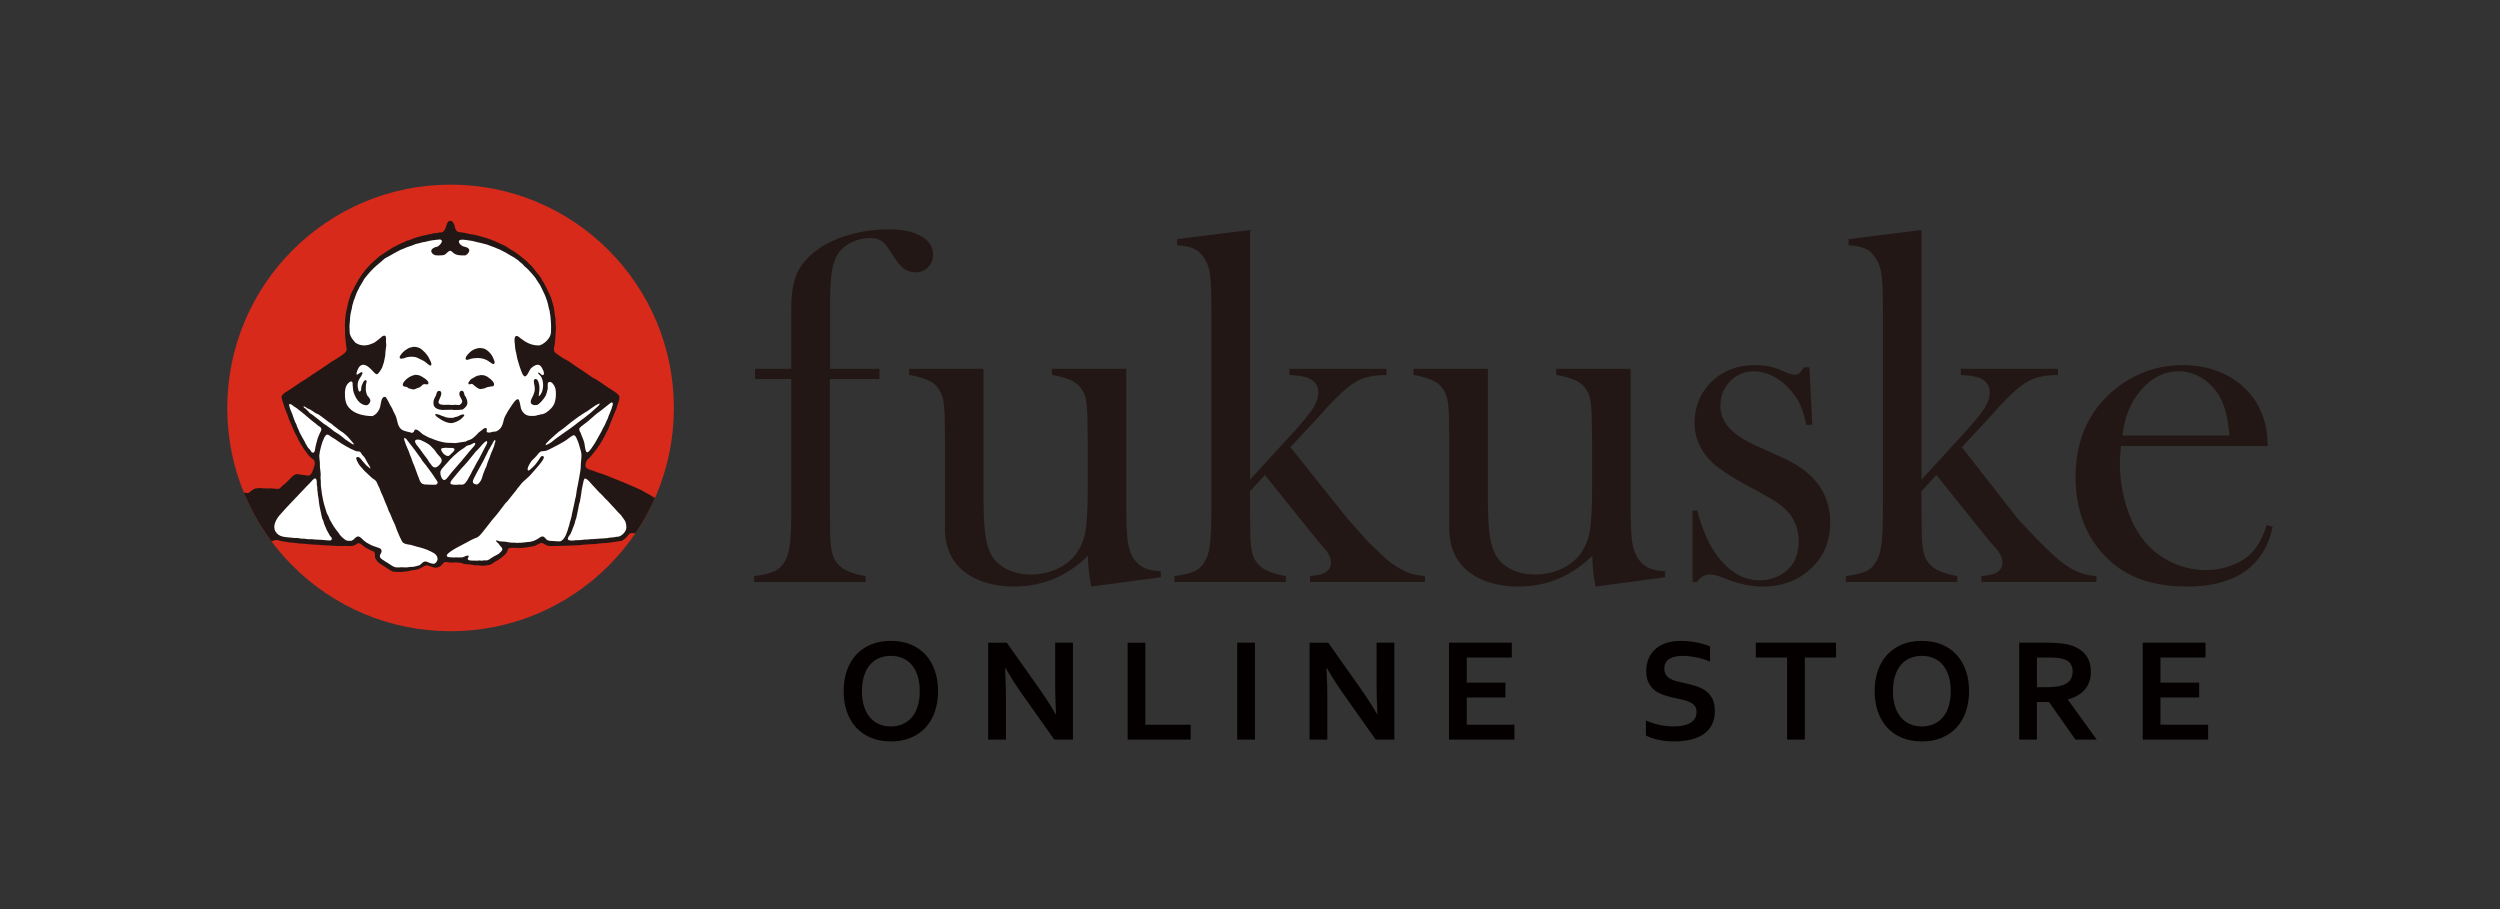 <?xml version="1.0" encoding="utf-8"?>
<!-- Generator: Adobe Illustrator 26.5.0, SVG Export Plug-In . SVG Version: 6.00 Build 0)  -->
<svg version="1.1" id="レイヤー_1" xmlns="http://www.w3.org/2000/svg" xmlns:xlink="http://www.w3.org/1999/xlink" x="0px"
	 y="0px" width="220px" height="80px" viewBox="0 0 220 80" style="enable-background:new 0 0 220 80;" xml:space="preserve">
<rect x="0" y="0" width="220" height="80" fill="#333333" stroke="none"/>
<style type="text/css">
	.st0{clip-path:url(#SVGID_00000044146598306123197520000000469559081879507889_);fill:#D82A1B;}
	.st1{clip-path:url(#SVGID_00000133514376157843466450000002600380618333327038_);fill:#221714;}
	.st2{clip-path:url(#SVGID_00000068644431153400744110000002945643034643257273_);fill:#FFFFFF;}
	.st3{clip-path:url(#SVGID_00000081623358264249250260000014966272643435959178_);fill:#FFFFFF;}
	.st4{clip-path:url(#SVGID_00000164505793840732151230000017903437011907965369_);fill:#FFFFFF;}
	.st5{clip-path:url(#SVGID_00000173147870397756579160000009988636639853969074_);fill:#FFFFFF;}
	.st6{clip-path:url(#SVGID_00000170244967831064303850000009006246744017489817_);fill:#FFFFFF;}
	.st7{clip-path:url(#SVGID_00000033361991748202450800000017050463405869039521_);fill:#FFFFFF;}
	.st8{clip-path:url(#SVGID_00000168838601944057953780000001559581028852465547_);fill:#FFFFFF;}
	.st9{clip-path:url(#SVGID_00000133499540853772404230000010957393186649500071_);fill:#FFFFFF;}
	.st10{clip-path:url(#SVGID_00000110463132951702397050000008791149919714264476_);fill:#FFFFFF;}
	.st11{clip-path:url(#SVGID_00000061464594865940926610000004992878101345117336_);fill:#FFFFFF;}
	.st12{clip-path:url(#SVGID_00000023253096120615730740000008674562180267272123_);fill:#FFFFFF;}
	.st13{clip-path:url(#SVGID_00000067205923200961514000000000070752003270557828_);fill:#FFFFFF;}
	.st14{clip-path:url(#SVGID_00000171697304969986788110000010971746810912872637_);fill:#FFFFFF;}
	.st15{clip-path:url(#SVGID_00000022537979175497139210000012701316840160817565_);fill:#FFFFFF;}
	.st16{clip-path:url(#SVGID_00000004503983933605020920000008314131824745217154_);fill:#FFFFFF;}
	.st17{clip-path:url(#SVGID_00000171716794024642296270000006304747120460954812_);fill:#221714;}
	.st18{clip-path:url(#SVGID_00000066500902733533093970000002257116492706483342_);fill:#221714;}
	.st19{clip-path:url(#SVGID_00000123434864534405836940000005810578501239099324_);fill:#221714;}
	.st20{clip-path:url(#SVGID_00000010992176646270758110000007678130089616880299_);fill:#221714;}
	.st21{clip-path:url(#SVGID_00000000205198640744767810000017474703128907438724_);fill:#221714;}
	.st22{clip-path:url(#SVGID_00000060024335680372747440000016437025935337912453_);fill:#221714;}
	.st23{clip-path:url(#SVGID_00000147188369447068381620000007697174833951999886_);fill:#FFFFFF;}
	.st24{fill:#221714;}
	.st25{fill:#040000;}
</style>
<g>
	<g>
		<g>
			<g>
				<defs>
					<path id="SVGID_1_" d="M20,35.909c0,10.851,8.8,19.639,19.653,19.639c10.846,0,19.649-8.788,19.649-19.639
						c0-10.858-8.803-19.66-19.649-19.66C28.8,16.249,20,25.05,20,35.909"/>
				</defs>
				<clipPath id="SVGID_00000170275507274188377960000000516653729722771854_">
					<use xlink:href="#SVGID_1_"  style="overflow:visible;"/>
				</clipPath>
				<path style="clip-path:url(#SVGID_00000170275507274188377960000000516653729722771854_);fill:#D82A1B;" d="M59.301,35.908
					c0,10.851-8.803,19.639-19.65,19.639C28.799,55.548,20,46.759,20,35.908c0-10.858,8.799-19.66,19.651-19.66
					C50.499,16.248,59.301,25.05,59.301,35.908"/>
			</g>
			<g>
				<defs>
					<path id="SVGID_00000160149977715754306640000017490086974900239765_" d="M20,35.909c0,10.851,8.8,19.639,19.653,19.639
						c10.846,0,19.649-8.788,19.649-19.639c0-10.858-8.803-19.66-19.649-19.66C28.8,16.249,20,25.05,20,35.909"/>
				</defs>
				<clipPath id="SVGID_00000023983841819648765960000006931617976652524717_">
					<use xlink:href="#SVGID_00000160149977715754306640000017490086974900239765_"  style="overflow:visible;"/>
				</clipPath>
				<path style="clip-path:url(#SVGID_00000023983841819648765960000006931617976652524717_);fill:#221714;" d="M59.244,45.374
					c-0.017-0.107-0.061-0.191-0.116-0.271c-0.133-0.23-0.34-0.464-0.542-0.627c-0.123-0.093-0.241-0.174-0.353-0.256l-0.102-0.078
					c-0.06-0.04-0.13-0.08-0.198-0.124c-0.103-0.067-0.197-0.156-0.314-0.217c-0.061-0.033-0.13-0.066-0.197-0.096
					c-0.077-0.044-0.146-0.097-0.228-0.149c-0.29-0.166-0.565-0.316-0.847-0.465c-0.179-0.083-0.363-0.157-0.545-0.24
					c-0.377-0.175-0.727-0.316-1.099-0.469c-0.381-0.157-0.78-0.295-1.133-0.461c-0.069-0.029-0.147-0.054-0.217-0.085
					c-0.062-0.023-0.133-0.047-0.196-0.071c-0.193-0.072-0.381-0.14-0.582-0.191c-0.113-0.04-0.223-0.091-0.344-0.136
					c-0.169-0.06-0.435-0.12-0.595-0.231c-0.062-0.052-0.094-0.108-0.106-0.167c-0.032-0.124,0.028-0.371,0.079-0.472
					c0.083-0.154,0.251-0.253,0.353-0.38c0.226-0.254,0.404-0.498,0.587-0.736c0.327-0.462,0.606-0.941,0.843-1.454
					c0.038-0.055,0.084-0.134,0.124-0.22c0.055-0.149,0.107-0.309,0.17-0.454c0.093-0.219,0.17-0.449,0.266-0.667
					c0.022-0.069,0.056-0.132,0.084-0.198c0.021-0.034,0.041-0.105,0.071-0.184c0.038-0.083,0.079-0.179,0.12-0.258
					c0.039-0.137,0.075-0.266,0.114-0.398c0.037-0.095,0.074-0.203,0.114-0.298c0.011-0.068,0.022-0.139,0.038-0.206
					c0.006-0.074,0.019-0.152,0.006-0.228c-0.006-0.032-0.034-0.083-0.074-0.133c-0.072-0.097-0.168-0.157-0.266-0.229
					c-0.192-0.149-0.392-0.262-0.59-0.381c-0.147-0.111-0.301-0.214-0.462-0.32c-0.257-0.196-0.533-0.361-0.798-0.516
					c-0.068-0.021-0.122-0.057-0.19-0.097c-0.484-0.355-0.992-0.679-1.491-1.011c-0.209-0.134-0.398-0.292-0.611-0.421
					c-0.298-0.158-0.589-0.332-0.868-0.528c-0.103-0.089-0.247-0.154-0.337-0.276c-0.035-0.051-0.058-0.1-0.066-0.17
					c-0.004-0.173,0.041-0.353,0.066-0.521c0.038-0.217,0.061-0.492,0.066-0.774c0-0.218,0.041-0.414,0.041-0.637
					c0-0.157-0.022-0.286-0.037-0.454c0-0.133,0.015-0.248,0-0.365c-0.024-0.168-0.061-0.324-0.078-0.487
					c-0.028-0.231-0.051-0.433-0.1-0.637c-0.04-0.13-0.086-0.266-0.118-0.399c-0.023-0.073-0.038-0.156-0.061-0.232
					c-0.078-0.231-0.186-0.425-0.282-0.641c-0.058-0.102-0.103-0.208-0.156-0.321c-0.051-0.095-0.107-0.193-0.147-0.282
					c-0.029-0.055-0.061-0.112-0.086-0.163c-0.041-0.069-0.079-0.136-0.127-0.186c-0.049-0.093-0.084-0.173-0.134-0.259
					c-0.106-0.169-0.235-0.307-0.347-0.445c-0.079-0.103-0.161-0.228-0.249-0.332l-0.119-0.128c-0.043-0.047-0.084-0.1-0.123-0.156
					c-0.055-0.051-0.111-0.097-0.164-0.14c-0.044-0.061-0.09-0.11-0.141-0.164c-0.14-0.124-0.291-0.235-0.42-0.358
					c-0.248-0.193-0.475-0.385-0.735-0.556c-0.154-0.093-0.298-0.178-0.445-0.266c-0.124-0.069-0.218-0.162-0.335-0.229
					c-0.09-0.033-0.169-0.077-0.253-0.116c-0.466-0.228-0.941-0.443-1.432-0.601c-0.144-0.043-0.292-0.089-0.449-0.13
					c-0.229-0.06-0.456-0.136-0.696-0.178c-0.124-0.022-0.246-0.028-0.372-0.056c-0.149-0.034-0.302-0.062-0.452-0.103
					c-0.15-0.017-0.305-0.046-0.462-0.067c-0.09-0.017-0.179-0.05-0.236-0.128c-0.101-0.113-0.123-0.287-0.162-0.425
					c-0.021-0.071-0.05-0.122-0.073-0.18c-0.075-0.169-0.141-0.264-0.329-0.264v0.007c-0.237,0.005-0.337,0.456-0.389,0.64
					c-0.03,0.072-0.058,0.127-0.094,0.176c-0.044,0.078-0.114,0.124-0.169,0.166l-0.078,0.038c-0.108,0-0.242-0.016-0.321,0.035
					L38.486,20.5l-0.133,0.012l-0.107,0.013c-0.068,0-0.158,0.005-0.201,0.041l-0.061,0.015l-0.116,0.017
					c-0.076,0-0.258,0.046-0.325,0.077c-0.061,0-0.14,0.011-0.191,0.04c-0.103,0-0.208,0.046-0.296,0.067
					c-0.332,0.074-0.624,0.169-0.923,0.299c-0.04,0.028-0.097,0.041-0.154,0.066c-0.149,0-0.287,0.09-0.416,0.157
					c-0.133,0.044-0.274,0.1-0.399,0.169c-0.086,0.051-0.178,0.103-0.269,0.15c-0.116,0.055-0.232,0.113-0.34,0.162
					c-0.089,0.069-0.186,0.119-0.278,0.179c-0.218,0.123-0.408,0.269-0.605,0.399c-0.085,0.062-0.18,0.113-0.264,0.17
					c-0.116,0.093-0.236,0.209-0.349,0.313c-0.671,0.552-1.231,1.253-1.651,2.006c-0.125,0.228-0.251,0.45-0.344,0.669
					c-0.032,0.039-0.064,0.09-0.086,0.14c-0.049,0.125-0.106,0.252-0.159,0.38c-0.152,0.448-0.265,0.915-0.349,1.37
					c-0.019,0.093-0.039,0.167-0.051,0.257c-0.018,0.083-0.011,0.178-0.022,0.276c-0.012,0.076-0.024,0.154-0.029,0.231
					c-0.028,0.329-0.028,0.637-0.002,0.957v0.352c0.006,0.18,0.032,0.37,0.054,0.552c0.012,0.147,0.032,0.274,0.047,0.43
					c0.018,0.107,0.05,0.252,0.028,0.371c-0.023,0.058-0.055,0.103-0.085,0.15c-0.04,0.057-0.093,0.103-0.149,0.139
					c-0.122,0.097-0.23,0.176-0.36,0.257c-0.253,0.176-0.521,0.326-0.769,0.474c-0.522,0.388-1.087,0.731-1.636,1.103
					c-0.269,0.2-0.548,0.36-0.829,0.552c-0.046,0.019-0.091,0.049-0.142,0.072c-0.102,0.077-0.213,0.15-0.308,0.219
					c-0.285,0.188-0.556,0.382-0.842,0.564c-0.144,0.096-0.335,0.181-0.47,0.326c-0.066,0.069-0.107,0.129-0.129,0.196
					c-0.015,0.173,0.064,0.298,0.1,0.45c0.108,0.329,0.2,0.656,0.341,0.972c0.043,0.125,0.1,0.222,0.136,0.352
					c0.035,0.103,0.069,0.192,0.091,0.282c0.03,0.067,0.068,0.132,0.093,0.198c0.095,0.234,0.188,0.453,0.29,0.679
					c0.043,0.107,0.094,0.195,0.136,0.302c0.054,0.1,0.105,0.193,0.163,0.292c0.072,0.159,0.136,0.324,0.234,0.482
					c0.066,0.102,0.129,0.201,0.195,0.313c0.079,0.124,0.141,0.254,0.222,0.347c0.11,0.136,0.212,0.299,0.32,0.444
					c0.09,0.09,0.174,0.184,0.257,0.27c0.101,0.102,0.251,0.152,0.309,0.292c0.022,0.071,0.04,0.152,0.037,0.222
					c-0.006,0.12-0.037,0.235-0.071,0.316c-0.068,0.213-0.124,0.427-0.257,0.608c-0.058,0.066-0.125,0.105-0.185,0.15
					c-0.161,0-0.301-0.044-0.449-0.056c-0.12-0.013-0.231-0.029-0.349-0.046c-0.112-0.011-0.217-0.044-0.327-0.024
					c-0.278,0.054-0.562,0.432-0.785,0.65c-0.154,0.149-0.304,0.276-0.465,0.398c-0.043,0.061-0.103,0.107-0.151,0.157
					c-0.049,0.029-0.085,0.052-0.13,0.083c-0.188,0-0.361-0.016-0.55-0.035c-0.057-0.006-0.157-0.028-0.202,0.005
					c-0.09-0.005-0.178-0.012-0.262-0.012c-0.162-0.004-0.325,0-0.469-0.021c-0.074-0.002-0.332-0.022-0.391,0.01l-0.083,0.012
					c-0.271,0-0.453,0.218-0.663,0.37l-0.08,0.041c-0.192,0-0.368-0.058-0.543-0.09c-0.21-0.032-0.403-0.052-0.618-0.088
					c-0.11-0.024-0.218-0.052-0.336-0.071c-0.114-0.023-0.355-0.106-0.448-0.058c-0.593,0-0.094,0.826,0.029,1.052
					c0.034,0.064,0.067,0.124,0.106,0.197c0.046,0.075,0.084,0.15,0.129,0.236c0.054,0.061,0.1,0.125,0.158,0.193
					c0.061,0.103,0.132,0.217,0.2,0.318c0.157,0.209,0.341,0.411,0.53,0.584c0.083,0.057,0.161,0.107,0.257,0.151
					c0.093,0.05,0.239,0.116,0.301,0.232c0.044,0.084,0.064,0.181,0.085,0.276c0.04,0.089,0.078,0.195,0.112,0.307
					c0.046,0.147,0.088,0.312,0.159,0.455c0.038,0.074,0.088,0.132,0.151,0.188c0.061,0.044,0.145,0.095,0.183,0.162
					c0.038,0.077,0.054,0.176,0.061,0.269c0.007,0.156-0.007,0.23,0.125,0.313c0.209,0.111,0.633-0.123,0.829-0.197
					c0.183-0.051,0.374-0.085,0.55-0.157c0.154-0.056,0.325-0.159,0.508-0.142c0.119,0.01,0.237,0.055,0.358,0.086
					c0.265,0.044,0.521,0.085,0.768,0.132c0.085,0.01,0.174,0.01,0.265,0.012c0.215,0.028,0.456,0.067,0.694,0.085
					c0.15,0.007,0.308,0.007,0.46,0.028c0.088,0.016,0.176,0.023,0.263,0.033c0.103,0.012,0.202,0.012,0.304,0.012
					c0.08,0.01,0.162,0.023,0.236,0.026c0.12,0,0.231,0.01,0.354,0.01c0.192,0.024,0.377,0.041,0.572,0.041
					c0.095,0,0.193,0,0.29,0.01c0.156,0.017,0.313,0.037,0.476,0.04c0.228,0,0.454,0.013,0.678,0.013c0.093,0,0.191,0,0.282-0.013
					c0.183,0.013,0.397,0.03,0.591,0.013c0.111-0.017,0.223-0.054,0.323-0.105c0.108-0.056,0.198-0.161,0.332-0.142l0.017,0.012
					c0.118,0.023,0.205,0.112,0.302,0.198c0.102,0.073,0.195,0.144,0.303,0.213c0.141,0.072,0.271,0.142,0.398,0.208
					c0.097,0.05,0.223,0.06,0.304,0.137l0.012,0.026c0.072,0.096,0.041,0.249,0.051,0.363c0.005,0.088,0.038,0.18,0.08,0.256
					c0.134,0.237,0.307,0.348,0.517,0.487c0.154,0.107,0.307,0.208,0.469,0.305c0.191,0.113,0.368,0.268,0.587,0.299
					c0.415,0.055,0.851,0.019,1.263-0.04c0.089-0.017,0.178-0.037,0.273-0.067c0.224-0.033,0.458-0.047,0.666-0.124
					c0.222-0.072,0.404-0.262,0.645-0.313c0.106-0.024,0.205,0.021,0.293,0.052c0.078,0.018,0.154,0.041,0.232,0.071
					c0.073,0.021,0.142,0.06,0.209,0.067c0.095,0.011,0.195-0.004,0.281-0.018c0.141-0.038,0.259-0.113,0.358-0.217
					c0.11-0.102,0.179-0.264,0.344-0.264c0.166,0.021,0.321,0.034,0.484,0.057c0.201,0.002,0.411-0.037,0.624,0
					c0.095,0,0.2,0.013,0.293,0.039c0.089,0.017,0.179,0.071,0.269,0.085c0.133,0.015,0.263,0.023,0.396,0.033
					c0.096,0.006,0.186,0.018,0.28,0.035c0.072,0.015,0.136,0.022,0.21,0.043h0.266c0.209,0.028,0.421,0.052,0.635,0.033
					c0.077-0.016,0.152-0.026,0.226-0.044c0.072-0.01,0.13,0,0.193-0.017c0.186-0.068,0.349-0.203,0.518-0.31
					c0.077-0.037,0.147-0.077,0.224-0.118c0.215-0.14,0.409-0.301,0.591-0.467c0.095-0.09,0.193-0.208,0.231-0.327
					c0.029-0.067,0.029-0.152,0.083-0.212c0.052-0.046,0.141-0.056,0.209-0.068c0.062-0.022,0.144-0.006,0.22-0.006h0.316
					c0.06,0.006,0.112,0.007,0.166,0.018c0.226-0.011,0.452-0.018,0.678-0.054c0.19-0.016,0.359-0.067,0.532-0.095
					c0.09-0.028,0.188-0.05,0.273-0.064c0.175-0.077,0.322-0.217,0.515-0.229c0.147-0.013,0.301,0.142,0.439,0.185
					c0.055,0.017,0.118,0.05,0.176,0.062c0.149,0.034,0.33,0.017,0.486,0.017c0.397,0,0.784-0.022,1.166-0.03
					c0.368-0.019,0.712-0.019,1.056-0.038c0.228-0.024,0.444-0.062,0.663-0.072c0.266-0.021,0.517-0.029,0.769-0.037
					c0.144-0.012,0.282-0.051,0.427-0.054c0.198-0.023,0.38-0.017,0.568-0.035c0.322-0.034,0.656-0.1,0.993-0.142
					c0.128-0.029,0.278-0.015,0.388-0.08c0.132-0.077,0.246-0.167,0.342-0.269c0.118-0.118,0.217-0.319,0.38-0.368
					c0.133-0.04,0.313,0.011,0.471,0.011c0.195-0.011,0.374-0.047,0.561-0.078c0.08-0.028,0.175-0.047,0.263-0.071
					c0.049-0.006,0.103-0.018,0.149-0.023c0.17-0.057,0.353-0.108,0.528-0.179c0.085-0.033,0.164-0.069,0.246-0.114
					c0.094-0.041,0.198-0.069,0.302-0.106c0.078-0.017,0.159-0.068,0.226-0.107c0.118-0.061,0.236-0.124,0.359-0.19
					c0.084-0.034,0.152-0.066,0.239-0.102c0.124-0.074,0.344-0.219,0.409-0.36C59.264,45.543,59.255,45.454,59.244,45.374"/>
			</g>
			<g>
				<defs>
					<path id="SVGID_00000123405023812214768120000002690396354906970251_" d="M20,35.909c0,10.851,8.8,19.639,19.653,19.639
						c10.846,0,19.649-8.788,19.649-19.639c0-10.858-8.803-19.66-19.649-19.66C28.8,16.249,20,25.05,20,35.909"/>
				</defs>
				<clipPath id="SVGID_00000135665116897172764380000009792774553856167312_">
					<use xlink:href="#SVGID_00000123405023812214768120000002690396354906970251_"  style="overflow:visible;"/>
				</clipPath>
				<path style="clip-path:url(#SVGID_00000135665116897172764380000009792774553856167312_);fill:#FFFFFF;" d="M53.319,35.783
					c0.167-0.125,0.309-0.251,0.471-0.37l0.118,0.033c0.1,0.145-0.193,0.752-0.241,0.907c-0.026,0.08-0.064,0.127-0.097,0.219
					c-0.033,0.084-0.054,0.164-0.086,0.249c-0.046,0.089-0.077,0.167-0.119,0.252c-0.064,0.152-0.13,0.307-0.208,0.447
					c-0.029,0.05-0.054,0.095-0.078,0.134c-0.049,0.113-0.105,0.226-0.157,0.325c-0.071,0.116-0.142,0.258-0.222,0.393
					c-0.12,0.208-0.222,0.414-0.347,0.618c-0.088,0.114-0.545,0.918-0.717,0.808c-0.137-0.09-0.175-0.605-0.209-0.79
					c-0.017-0.079-0.05-0.161-0.069-0.24c-0.047-0.151-0.125-0.296-0.179-0.444c-0.023-0.068-0.051-0.137-0.069-0.205
					c-0.047-0.106-0.164-0.264-0.134-0.392c0.037-0.101,0.149-0.179,0.223-0.241c0.173-0.133,0.343-0.262,0.521-0.402
					c0.198-0.164,0.393-0.342,0.588-0.509c0.077-0.077,0.17-0.142,0.262-0.214C52.824,36.177,53.075,35.977,53.319,35.783"/>
			</g>
			<g>
				<defs>
					<path id="SVGID_00000050635409753173694950000003697940623117840824_" d="M20,35.909c0,10.851,8.8,19.639,19.653,19.639
						c10.846,0,19.649-8.788,19.649-19.639c0-10.858-8.803-19.66-19.649-19.66C28.8,16.249,20,25.05,20,35.909"/>
				</defs>
				<clipPath id="SVGID_00000055705232443476463840000015300274493531429253_">
					<use xlink:href="#SVGID_00000050635409753173694950000003697940623117840824_"  style="overflow:visible;"/>
				</clipPath>
				<path style="clip-path:url(#SVGID_00000055705232443476463840000015300274493531429253_);fill:#FFFFFF;" d="M49.178,37.99
					c0.159-0.103,0.312-0.224,0.461-0.335c0.421-0.359,0.853-0.686,1.283-0.992c0.186-0.112,0.353-0.229,0.538-0.353
					c0.068-0.043,0.145-0.084,0.215-0.123c0.252-0.183,0.496-0.361,0.75-0.522c0.103-0.057,0.218-0.111,0.326-0.168l0.013,0.086
					c-0.054,0.083-0.137,0.159-0.209,0.226c-0.275,0.241-0.53,0.494-0.802,0.697c-0.174,0.154-0.377,0.301-0.568,0.436
					c-0.22,0.156-0.43,0.329-0.634,0.489c-0.15,0.119-0.303,0.223-0.458,0.337c-0.15,0.112-0.301,0.215-0.438,0.304
					c-0.185,0.13-0.361,0.249-0.527,0.375c-0.093,0.064-0.176,0.125-0.27,0.195c-0.196,0.159-0.383,0.332-0.627,0.448
					c-0.066,0.017-0.123,0.072-0.2,0.08v-0.015l-0.005-0.058c0.037-0.096,0.183-0.215,0.252-0.296
					c0.089-0.106,0.196-0.175,0.287-0.271C48.777,38.34,48.975,38.154,49.178,37.99"/>
			</g>
			<g>
				<defs>
					<path id="SVGID_00000060734752402375089880000016702811825532191894_" d="M20,35.909c0,10.851,8.8,19.639,19.653,19.639
						c10.846,0,19.649-8.788,19.649-19.639c0-10.858-8.803-19.66-19.649-19.66C28.8,16.249,20,25.05,20,35.909"/>
				</defs>
				<clipPath id="SVGID_00000091714504680904193160000003552833843299979404_">
					<use xlink:href="#SVGID_00000060734752402375089880000016702811825532191894_"  style="overflow:visible;"/>
				</clipPath>
				<path style="clip-path:url(#SVGID_00000091714504680904193160000003552833843299979404_);fill:#FFFFFF;" d="M30.631,33.737
					c0.069-0.078,0.266-0.247,0.361-0.125c0.051,0.062,0.038,0.186,0.041,0.274c0.016,0.158,0.038,0.316,0.046,0.465
					c0.019,0.11,0.05,0.188,0.078,0.276c0.159,0.433,0.458,0.906,0.918,1.013c0.113,0.026,0.231,0.049,0.327-0.044
					c0.088-0.072,0.197-0.214,0.191-0.343c0-0.108-0.084-0.212-0.141-0.295l-0.111-0.122c-0.09-0.169-0.152-0.376-0.152-0.604
					c0.006-0.114,0.006-0.236,0.013-0.36c0.007-0.078,0.108-0.348,0.029-0.403c-0.212-0.13-0.398,0.454-0.432,0.591
					c-0.015,0.102-0.007,0.251-0.047,0.337l-0.1,0.068c-0.079-0.005-0.118-0.132-0.129-0.2c-0.064-0.239-0.067-0.489,0-0.706
					c0.034-0.106,0.11-0.236,0.166-0.307c0.05-0.094,0.237-0.347,0.203-0.454c-0.056-0.246-0.582,0.437-0.516,0.051
					c0.039-0.231,0.18-0.569,0.368-0.683c0.386-0.24,0.809,0.223,1.073,0.501c0.08,0.084,0.206,0.237,0.312,0.266
					c0.09,0.017,0.191-0.101,0.246-0.183c0.084-0.125,0.186-0.264,0.247-0.393c0.049-0.158,0.095-0.31,0.157-0.47
					c0.012-0.06,0.034-0.124,0.039-0.181c0.023-0.13,0.05-0.269,0.079-0.403c0.007-0.116,0.016-0.223,0.023-0.352
					c0.018-0.186,0.04-0.361,0.071-0.552c0-0.125-0.019-0.217-0.03-0.325c0-0.162,0.055-0.461-0.085-0.535l-0.01-0.002l-0.15,0.016
					c-0.123,0.061-0.214,0.178-0.336,0.264c-0.159,0.13-0.314,0.258-0.481,0.358c-0.113,0.04-0.222,0.078-0.327,0.124
					c-0.064,0.016-0.122,0.033-0.188,0.061l-0.079,0.01l-0.134,0.015l-0.079,0.013c-0.308,0-0.581-0.075-0.808-0.234
					c-0.088-0.083-0.164-0.196-0.241-0.287c-0.11-0.141-0.215-0.336-0.262-0.518c-0.021-0.113-0.018-0.231-0.018-0.37
					c0-0.125-0.019-0.247-0.012-0.352c0.012-0.11,0.026-0.22,0.037-0.344c0.016-0.214,0.016-0.414,0.049-0.62
					c0.028-0.183,0.088-0.352,0.12-0.515c0.028-0.077,0.018-0.162,0.04-0.257c0.046-0.162,0.102-0.307,0.139-0.479
					c0.041-0.071,0.068-0.157,0.096-0.236c0.085-0.245,0.164-0.472,0.28-0.671c0.046-0.077,0.083-0.168,0.13-0.266
					c0.142-0.224,0.276-0.465,0.414-0.706c0.088-0.102,0.175-0.213,0.259-0.326c0.123-0.141,0.229-0.276,0.357-0.404
					c0.308-0.322,0.622-0.587,0.942-0.852c0.093-0.073,0.168-0.162,0.27-0.229c0.107-0.067,0.228-0.118,0.336-0.18
					c0.332-0.191,0.672-0.389,1.019-0.561c0.089-0.028,0.173-0.06,0.266-0.105c0.163-0.072,0.322-0.15,0.498-0.196
					c0.068-0.028,0.145-0.054,0.212-0.069c0.125-0.051,0.249-0.1,0.371-0.149c0.09-0.028,0.184-0.037,0.276-0.062
					c0.108-0.023,0.215-0.057,0.329-0.093c0.069,0,0.142-0.016,0.212-0.029c0.217-0.052,0.416-0.108,0.625-0.14
					c0.133-0.017,0.274-0.039,0.416-0.051c0.079-0.01,0.178,0,0.262-0.029c0.361,0.052,0.088,0.413-0.077,0.542l-0.116,0.084
					l-0.095,0.034c-0.078,0-0.146,0.029-0.213,0.068c-0.275,0.125-0.368,0.366-0.08,0.573c0.041,0.03,0.093,0.061,0.147,0.084
					c0.112,0.023,0.241,0.023,0.366,0.023c0.169-0.005,0.366,0,0.504-0.066c0.134-0.083,0.319-0.332,0.465-0.34
					c0.145-0.001,0.27,0.203,0.398,0.266c0.219,0.127,0.472,0.139,0.755,0.139c0.106,0,0.179,0.013,0.256-0.037
					c0.196-0.116,0.437-0.435,0.141-0.626c-0.152-0.09-0.33-0.09-0.487-0.178c-0.079-0.046-0.183-0.123-0.236-0.222
					c-0.038-0.062-0.086-0.185-0.019-0.246c0.144-0.142,0.526-0.049,0.699-0.033c0.304,0.033,0.577,0.093,0.869,0.173
					c0.296,0.077,0.589,0.127,0.862,0.213c0.125,0.049,0.252,0.1,0.391,0.146c0.091,0.037,0.196,0.073,0.305,0.112
					c0.089,0.034,0.184,0.079,0.281,0.123c0.056,0.018,0.11,0.04,0.167,0.06c0.066,0.041,0.127,0.078,0.209,0.114
					c0.103,0.049,0.208,0.106,0.314,0.159c0.132,0.077,0.247,0.158,0.377,0.228c0.228,0.111,0.458,0.252,0.671,0.417
					c0.075,0.055,0.141,0.124,0.203,0.188c0.071,0.043,0.13,0.096,0.19,0.147c0.074,0.074,0.133,0.133,0.192,0.212
					c0.169,0.144,0.336,0.276,0.481,0.458c0.166,0.169,0.327,0.366,0.488,0.569c0.043,0.073,0.091,0.146,0.137,0.222
					c0.1,0.141,0.191,0.282,0.286,0.431c0.085,0.154,0.149,0.324,0.228,0.466c0.191,0.386,0.364,0.791,0.466,1.24
					c0.029,0.11,0.044,0.217,0.062,0.304c0.022,0.069,0.052,0.154,0.073,0.235c0.017,0.075,0.017,0.157,0.028,0.239
					c0.012,0.057,0.023,0.123,0.038,0.196c0.047,0.394,0.075,0.815,0.058,1.219l0.002,0.127c0,0.107-0.023,0.269-0.056,0.359
					c-0.1,0.298-0.408,0.628-0.655,0.761c-0.047,0.035-0.095,0.068-0.151,0.08l-0.116,0.05l-0.062,0.013l-0.073,0.004
					c-0.616,0-1.11-0.268-1.566-0.624c-0.108-0.085-0.366-0.342-0.481-0.134c-0.085,0.151-0.057,0.433-0.03,0.582
					c0.007,0.226,0.03,0.444,0.074,0.661c0.017,0.078,0.037,0.151,0.056,0.219c0.062,0.399,0.152,0.724,0.271,1.076
					c0.032,0.083,0.055,0.17,0.085,0.249c0.056,0.157,0.217,0.678,0.392,0.695c0.202,0.022,0.399-0.532,0.506-0.666
					c0.156-0.178,0.422-0.36,0.647-0.36c0.084,0.004,0.163,0.04,0.234,0.103c0.108,0.106,0.409,0.633,0.259,0.784
					c-0.101,0.108-0.257-0.096-0.33-0.15l-0.132-0.062v0.006l-0.015,0.056c0.015,0.051,0.163,0.192,0.217,0.242
					c0.052,0.078,0.1,0.167,0.128,0.24c0.162,0.4,0.127,1.022-0.103,1.368c-0.055,0.077-0.097,0.157-0.186,0.176v-0.011l0.017-0.166
					c0.028-0.186,0.052-0.374,0.052-0.577c-0.005-0.222-0.103-0.804-0.375-0.755c-0.066,0.02-0.118,0.088-0.123,0.161
					c-0.015,0.055,0.013,0.116,0.013,0.174c0.024,0.185,0.077,0.357,0.071,0.56c0,0.192-0.057,0.32-0.112,0.479
					c-0.028,0.085-0.064,0.14-0.102,0.217c-0.046,0.101-0.134,0.259-0.14,0.394c-0.021,0.186,0.147,0.303,0.296,0.312
					c0.102,0.002,0.219,0.011,0.295-0.029c0.089-0.029,0.159-0.113,0.23-0.174c0.185-0.166,0.402-0.454,0.504-0.651
					c0.052-0.116,0.083-0.248,0.114-0.372c0.016-0.051,0.03-0.1,0.044-0.154c0.037-0.174-0.015-0.368,0.022-0.548
					c0.023-0.127,0.209-0.122,0.301-0.077c0.056,0.03,0.094,0.073,0.134,0.12c0.162,0.192,0.249,0.398,0.265,0.671
					c0.022,0.36,0.001,0.701-0.103,1.005c-0.129,0.37-0.444,0.667-0.742,0.864c-0.091,0.06-0.193,0.111-0.286,0.13l-0.102,0.024
					c-0.074,0-0.166,0.011-0.218,0.056c-0.061,0-0.21,0.023-0.256,0.057l-0.058,0.005l-0.072,0.022l-0.085,0.001
					c-0.18,0-0.364,0.017-0.512-0.026c-0.286-0.068-0.512-0.301-0.616-0.581c-0.073-0.185-0.107-0.817-0.276-0.859
					c-0.198-0.05-0.517,0.504-0.623,0.647c-0.191,0.265-0.354,0.539-0.482,0.795c-0.032,0.062-0.067,0.123-0.093,0.192
					c-0.094,0.275-0.119,0.582-0.281,0.83c-0.069,0.11-0.188,0.228-0.288,0.287c-0.062,0.033-0.116,0.064-0.173,0.089l-0.068,0.004
					l-0.08,0.004c-0.083,0-0.144,0.018-0.214,0.039l-0.13,0.035c-0.096,0-0.226,0.039-0.293-0.03
					c-0.102-0.072,0.079-0.343-0.122-0.358h-0.032c-0.107,0.005-0.191,0.094-0.268,0.158c-0.114,0.097-0.237,0.166-0.357,0.273
					c-0.037,0.04-0.079,0.091-0.118,0.14c-0.14,0.139-0.284,0.27-0.436,0.379c-0.175,0.114-0.396,0.119-0.56,0.248h-0.073
					l-0.09,0.018l-0.064,0.013l-0.085,0.01l-0.089,0.013l-0.078,0.01l-0.091,0.018h-0.06l-0.08,0.021l-0.079,0.012l-0.105,0.011
					c-0.086,0-0.163-0.011-0.246-0.011c-0.263-0.006-0.518-0.006-0.785-0.055c-0.161-0.028-0.303-0.077-0.465-0.116
					c-0.203-0.067-0.403-0.132-0.591-0.217c-0.116-0.041-0.234-0.083-0.344-0.137c-0.056-0.03-0.128-0.074-0.19-0.107
					c-0.1-0.046-0.19-0.091-0.278-0.157c-0.18-0.141-0.355-0.365-0.574-0.391c-0.149-0.023-0.133,0.141-0.188,0.2l-0.123,0.095
					c-0.072,0-0.133-0.035-0.191-0.046c-0.125-0.037-0.248-0.062-0.363-0.088c-0.132-0.044-0.274-0.077-0.383-0.157
					c-0.381-0.265-0.364-0.798-0.53-1.206c-0.083-0.186-0.215-0.389-0.292-0.617c-0.05-0.114-0.125-0.201-0.176-0.303
					c-0.047-0.072-0.072-0.142-0.108-0.215c-0.052-0.105-0.119-0.212-0.17-0.316c-0.038-0.056-0.069-0.11-0.108-0.173
					c-0.029-0.035-0.094-0.061-0.149-0.051c-0.28,0.046-0.305,0.646-0.366,0.882c-0.064,0.265-0.275,0.572-0.472,0.699
					c-0.068,0.044-0.13,0.068-0.191,0.111c-0.769,0-1.634-0.184-2.116-0.779c-0.041-0.067-0.095-0.12-0.137-0.2
					c-0.137-0.264-0.183-0.596-0.183-0.897C30.345,34.36,30.388,33.996,30.631,33.737"/>
			</g>
			<g>
				<defs>
					<path id="SVGID_00000054250342720960989130000010912669132324009395_" d="M20,35.909c0,10.851,8.8,19.639,19.653,19.639
						c10.846,0,19.649-8.788,19.649-19.639c0-10.858-8.803-19.66-19.649-19.66C28.8,16.249,20,25.05,20,35.909"/>
				</defs>
				<clipPath id="SVGID_00000134952260421006504730000007012385187667845562_">
					<use xlink:href="#SVGID_00000054250342720960989130000010912669132324009395_"  style="overflow:visible;"/>
				</clipPath>
				<path style="clip-path:url(#SVGID_00000134952260421006504730000007012385187667845562_);fill:#FFFFFF;" d="M41.782,41.94
					c0.051-0.103,0.101-0.208,0.154-0.301c0.228-0.425,0.449-0.798,0.668-1.218c0.033-0.058,0.055-0.123,0.078-0.174
					c0.066-0.132,0.142-0.254,0.198-0.386c0.056-0.139,0.122-0.276,0.193-0.366c0.1-0.192,0.208-0.388,0.326-0.582
					c0.034-0.062,0.074-0.156,0.142-0.196v-0.006l0.057,0.071c0.015,0.077-0.037,0.149-0.057,0.22
					c-0.016,0.072-0.032,0.141-0.051,0.214c-0.019,0.068-0.044,0.119-0.068,0.186c-0.03,0.1-0.076,0.157-0.102,0.252
					c-0.033,0.069-0.061,0.145-0.091,0.208c-0.057,0.132-0.101,0.27-0.142,0.396c-0.049,0.15-0.123,0.275-0.174,0.428
					c-0.034,0.122-0.074,0.24-0.11,0.357c-0.085,0.174-0.18,0.364-0.251,0.584c-0.066,0.173-0.113,0.353-0.169,0.522
					c-0.056,0.154-0.245,0.445-0.396,0.476c-0.083,0.015-0.157-0.006-0.229-0.039c-0.046-0.021-0.118-0.064-0.137-0.139
					C41.574,42.274,41.721,42.081,41.782,41.94"/>
			</g>
			<g>
				<defs>
					<path id="SVGID_00000093889951612939602950000013387817558609729711_" d="M20,35.909c0,10.851,8.8,19.639,19.653,19.639
						c10.846,0,19.649-8.788,19.649-19.639c0-10.858-8.803-19.66-19.649-19.66C28.8,16.249,20,25.05,20,35.909"/>
				</defs>
				<clipPath id="SVGID_00000064332233404666100240000002702585831471847067_">
					<use xlink:href="#SVGID_00000093889951612939602950000013387817558609729711_"  style="overflow:visible;"/>
				</clipPath>
				<path style="clip-path:url(#SVGID_00000064332233404666100240000002702585831471847067_);fill:#FFFFFF;" d="M41.582,41.402
					c-0.044,0.085-0.088,0.179-0.125,0.264c-0.085,0.17-0.186,0.337-0.278,0.499c-0.073,0.123-0.129,0.232-0.231,0.336
					c-0.04,0.052-0.097,0.088-0.158,0.119l-0.068,0.022l-0.103,0.007c-0.064,0-0.234-0.018-0.282,0
					c-0.051,0-0.114-0.004-0.164,0.011c-0.136,0-0.54,0.017-0.54-0.154c-0.002-0.162,0.281-0.45,0.386-0.582
					c0.113-0.147,0.234-0.296,0.366-0.436c0.142-0.174,0.282-0.349,0.426-0.482c0.125-0.13,0.239-0.275,0.359-0.408
					c0.23-0.278,0.454-0.573,0.69-0.85c0.047-0.047,0.101-0.1,0.152-0.152c0.205-0.192,0.38-0.444,0.593-0.646
					c0.069-0.052,0.127-0.1,0.196-0.147l0.071,0.067c0.024,0.158-0.151,0.415-0.212,0.535c-0.067,0.134-0.122,0.246-0.202,0.389
					c-0.095,0.178-0.196,0.37-0.291,0.559c-0.116,0.205-0.234,0.391-0.335,0.593c-0.037,0.078-0.079,0.151-0.112,0.219
					C41.671,41.245,41.624,41.319,41.582,41.402"/>
			</g>
			<g>
				<defs>
					<path id="SVGID_00000107567306965328758020000012664727765533938560_" d="M20,35.909c0,10.851,8.8,19.639,19.653,19.639
						c10.846,0,19.649-8.788,19.649-19.639c0-10.858-8.803-19.66-19.649-19.66C28.8,16.249,20,25.05,20,35.909"/>
				</defs>
				<clipPath id="SVGID_00000183934135556719823050000018034098045659443646_">
					<use xlink:href="#SVGID_00000107567306965328758020000012664727765533938560_"  style="overflow:visible;"/>
				</clipPath>
				<path style="clip-path:url(#SVGID_00000183934135556719823050000018034098045659443646_);fill:#FFFFFF;" d="M39.991,39.595
					c-0.047,0.136-0.188,0.24-0.278,0.326l-0.129,0.133l-0.13,0.078c-0.09,0-0.175-0.022-0.241-0.066
					c-0.173-0.097-0.32-0.276-0.389-0.461v-0.106c0.078-0.097,0.245-0.06,0.353-0.097c0.147,0.007,0.295,0.015,0.448,0.018
					c0.086,0,0.193-0.011,0.275,0.02l0.093,0.067v0.087"/>
			</g>
			<g>
				<defs>
					<path id="SVGID_00000026150168413582543980000014270207517951246781_" d="M20,35.909c0,10.851,8.8,19.639,19.653,19.639
						c10.846,0,19.649-8.788,19.649-19.639c0-10.858-8.803-19.66-19.649-19.66C28.8,16.249,20,25.05,20,35.909"/>
				</defs>
				<clipPath id="SVGID_00000051364422753160701960000002019381662863345311_">
					<use xlink:href="#SVGID_00000026150168413582543980000014270207517951246781_"  style="overflow:visible;"/>
				</clipPath>
				<path style="clip-path:url(#SVGID_00000051364422753160701960000002019381662863345311_);fill:#FFFFFF;" d="M26.907,35.831
					l0.103,0.085c0.09,0.041,0.186,0.088,0.281,0.123c0.158,0.091,0.287,0.184,0.437,0.284c0.089,0.058,0.185,0.113,0.291,0.137
					c0.308,0.21,0.604,0.455,0.904,0.678c0.071,0.049,0.144,0.091,0.22,0.136c0.064,0.066,0.137,0.129,0.213,0.183
					c0.163,0.116,0.32,0.249,0.479,0.372c0.06,0.046,0.132,0.094,0.193,0.137c0.068,0.032,0.145,0.084,0.214,0.145
					c0.127,0.103,0.265,0.218,0.383,0.347c0.057,0.062,0.113,0.125,0.168,0.191c0.075,0.079,0.145,0.163,0.212,0.252l0.096,0.103
					l0.026,0.095l-0.04,0.021l-0.13-0.066c-0.108-0.072-0.213-0.144-0.321-0.222c-0.074-0.056-0.163-0.105-0.249-0.158
					c-0.094-0.085-0.193-0.161-0.291-0.245c-0.22-0.188-0.462-0.331-0.695-0.471c-0.08-0.06-0.159-0.13-0.239-0.196
					c-0.129-0.103-0.258-0.198-0.397-0.293c-0.08-0.058-0.175-0.106-0.259-0.17c-0.06-0.043-0.125-0.093-0.18-0.141
					c-0.139-0.11-0.271-0.213-0.41-0.326c-0.145-0.108-0.285-0.229-0.432-0.337c-0.069-0.056-0.147-0.085-0.22-0.139
					c-0.041-0.056-0.093-0.107-0.141-0.162c-0.067-0.068-0.134-0.141-0.209-0.209c-0.056-0.054-0.119-0.068-0.161-0.124
					c-0.03-0.033-0.047-0.058-0.047-0.107C26.784,35.765,26.844,35.79,26.907,35.831"/>
			</g>
			<g>
				<defs>
					<path id="SVGID_00000170259135577749534960000014452955025808359045_" d="M20,35.909c0,10.851,8.8,19.639,19.653,19.639
						c10.846,0,19.649-8.788,19.649-19.639c0-10.858-8.803-19.66-19.649-19.66C28.8,16.249,20,25.05,20,35.909"/>
				</defs>
				<clipPath id="SVGID_00000064324606110503678200000014820493593946252178_">
					<use xlink:href="#SVGID_00000170259135577749534960000014452955025808359045_"  style="overflow:visible;"/>
				</clipPath>
				<path style="clip-path:url(#SVGID_00000064324606110503678200000014820493593946252178_);fill:#FFFFFF;" d="M27.586,39.836
					l-0.129-0.018c-0.078-0.066-0.113-0.149-0.167-0.228c-0.08-0.067-0.152-0.168-0.234-0.266c-0.021-0.04-0.047-0.1-0.079-0.152
					l-0.083-0.127c-0.033-0.064-0.052-0.118-0.078-0.176c-0.154-0.275-0.318-0.542-0.453-0.821c-0.022-0.052-0.039-0.09-0.056-0.15
					c-0.06-0.128-0.114-0.241-0.169-0.372c-0.018-0.057-0.041-0.119-0.056-0.181c-0.028-0.064-0.066-0.116-0.096-0.18
					c-0.107-0.231-0.184-0.482-0.265-0.727c-0.062-0.147-0.332-0.702-0.263-0.89c0.169,0.004,0.303,0.125,0.42,0.228
					c0.079,0.044,0.166,0.096,0.242,0.151c0.203,0.161,0.4,0.323,0.596,0.475c0.06,0.035,0.107,0.076,0.15,0.125
					c0.114,0.095,0.23,0.196,0.342,0.29c0.128,0.1,0.242,0.213,0.37,0.302c0.055,0.039,0.114,0.083,0.164,0.119
					c0.079,0.061,0.157,0.14,0.239,0.21c0.093,0.075,0.252,0.125,0.29,0.265c0.04,0.163-0.083,0.291-0.133,0.427
					c-0.072,0.175-0.161,0.343-0.21,0.539c-0.052,0.21-0.118,0.409-0.158,0.607C27.72,39.477,27.754,39.731,27.586,39.836"/>
			</g>
			<g>
				<defs>
					<path id="SVGID_00000050654085605635285340000015366352654606748035_" d="M20,35.909c0,10.851,8.8,19.639,19.653,19.639
						c10.846,0,19.649-8.788,19.649-19.639c0-10.858-8.803-19.66-19.649-19.66C28.8,16.249,20,25.05,20,35.909"/>
				</defs>
				<clipPath id="SVGID_00000134950657870012916610000013786478911775668671_">
					<use xlink:href="#SVGID_00000050654085605635285340000015366352654606748035_"  style="overflow:visible;"/>
				</clipPath>
				<path style="clip-path:url(#SVGID_00000134950657870012916610000013786478911775668671_);fill:#FFFFFF;" d="M29.096,47.562
					c-0.28,0-0.538-0.03-0.802-0.057c-0.176-0.01-0.335-0.01-0.522-0.022c-0.089-0.015-0.185-0.028-0.28-0.03
					c-0.133-0.005-0.27-0.005-0.406-0.005c-0.11-0.013-0.224-0.029-0.332-0.046h-0.217c-0.118-0.015-0.231-0.041-0.363-0.057
					c-0.094,0-0.196-0.002-0.291-0.002c-0.083-0.006-0.163-0.023-0.246-0.03c-0.534-0.055-1.115-0.03-1.406-0.564
					c-0.268-0.496,0.103-1.1,0.403-1.442c0.666-0.764,1.362-1.454,2.053-2.196c0.192-0.201,0.385-0.419,0.571-0.589
					c0.096-0.111,0.19-0.208,0.284-0.316c0.044-0.041,0.1-0.071,0.151-0.108c0.075,0,0.124,0.038,0.15,0.112
					c0.055,0.134,0.032,0.314,0.037,0.45c0.015,0.054,0.018,0.112,0.037,0.183c0.011,0.103,0.011,0.22,0.011,0.33
					c0.015,0.055,0.033,0.112,0.033,0.168c0,0.049,0.006,0.102,0.006,0.157c0.019,0.122,0.039,0.252,0.068,0.377
					c0.039,0.456,0.119,0.911,0.231,1.364c0.026,0.122,0.06,0.251,0.089,0.383c0.028,0.078,0.073,0.147,0.107,0.231
					c0.018,0.064,0.032,0.122,0.041,0.178c0.039,0.133,0.103,0.249,0.152,0.37c0.03,0.069,0.061,0.161,0.1,0.24
					c0.095,0.166,0.179,0.326,0.274,0.496c0.05,0.08,0.173,0.154,0.176,0.256C29.208,47.482,29.143,47.522,29.096,47.562"/>
			</g>
			<g>
				<defs>
					<path id="SVGID_00000167379113952052996060000013653923007308510906_" d="M20,35.909c0,10.851,8.8,19.639,19.653,19.639
						c10.846,0,19.649-8.788,19.649-19.639c0-10.858-8.803-19.66-19.649-19.66C28.8,16.249,20,25.05,20,35.909"/>
				</defs>
				<clipPath id="SVGID_00000091715463120191891480000013171374077774921375_">
					<use xlink:href="#SVGID_00000167379113952052996060000013653923007308510906_"  style="overflow:visible;"/>
				</clipPath>
				<path style="clip-path:url(#SVGID_00000091715463120191891480000013171374077774921375_);fill:#FFFFFF;" d="M38.377,49.491
					c-0.049,0.056-0.108,0.073-0.168,0.122c-0.156,0-0.324-0.049-0.465-0.102c-0.077-0.032-0.159-0.08-0.246-0.096
					c-0.281-0.037-0.376,0.203-0.577,0.321c-0.086,0.046-0.201,0.04-0.281,0.089l-0.06,0.006l-0.058,0.013l-0.058,0.016
					l-0.071,0.015l-0.083,0.013c-0.06,0-0.142-0.021-0.201,0.006l-0.132,0.013l-0.096,0.013l-0.112,0.012
					c-0.15,0-0.305-0.012-0.453-0.012c-0.041,0-0.103-0.013-0.151,0.012c-0.157,0-0.331,0.012-0.466-0.044
					c-0.183-0.069-0.366-0.215-0.54-0.325c-0.167-0.091-0.325-0.196-0.482-0.304c-0.085-0.061-0.19-0.12-0.235-0.239
					c-0.1-0.236,0.29-0.431,0.076-0.699c-0.078-0.097-0.205-0.108-0.312-0.151c-0.144-0.047-0.288-0.094-0.43-0.151
					c-0.103-0.033-0.197-0.101-0.29-0.146c-0.145-0.078-0.302-0.161-0.432-0.273c-0.142-0.132-0.34-0.381-0.532-0.393
					c-0.184-0.002-0.29,0.181-0.42,0.281c-0.06,0.044-0.118,0.058-0.169,0.103c-0.17,0-0.355,0.018-0.506-0.058
					c-0.062-0.032-0.102-0.077-0.158-0.118c-0.123-0.103-0.254-0.215-0.358-0.348l-0.076-0.123c-0.169-0.213-0.34-0.427-0.483-0.65
					c-0.114-0.188-0.226-0.375-0.319-0.548c-0.04-0.096-0.084-0.197-0.123-0.304c-0.052-0.095-0.091-0.173-0.139-0.262
					c-0.038-0.11-0.066-0.208-0.102-0.314c-0.076-0.251-0.151-0.491-0.208-0.727c-0.058-0.327-0.142-0.641-0.169-0.996
					c-0.011-0.132-0.047-0.257-0.052-0.391c0-0.133-0.01-0.281-0.01-0.438c0-0.086-0.022-0.163-0.022-0.251
					c0.005-0.106,0.017-0.21,0.017-0.319c-0.012-0.303-0.086-0.6-0.074-0.854c0.017-0.29-0.06-0.543-0.051-0.828
					c0.016-0.116,0.029-0.224,0.051-0.337c0.057-0.284,0.13-0.561,0.229-0.857l0.046-0.097c0.069-0.176,0.133-0.368,0.269-0.482
					l0.067-0.049c0.196,0.001,0.265,0.128,0.42,0.217c0.074,0.055,0.169,0.103,0.257,0.154c0.186,0.124,0.361,0.257,0.551,0.381
					c0.191,0.114,0.374,0.234,0.566,0.332c0.097,0.052,0.195,0.112,0.292,0.158c0.136,0.06,0.253,0.124,0.393,0.179
					c0.068,0.028,0.127,0.05,0.2,0.055c0.09,0.016,0.175-0.005,0.247,0.046c0.071,0.056,0.124,0.167,0.178,0.248
					c0.064,0.077,0.133,0.152,0.209,0.231c0.11,0.167,0.184,0.343,0.291,0.521c0.072,0.133,0.213,0.301,0.234,0.447h-0.006
					l-0.014,0.013c-0.06-0.007-0.12-0.103-0.164-0.134c-0.058-0.039-0.127-0.088-0.183-0.144c-0.091-0.091-0.178-0.197-0.254-0.284
					c-0.123-0.142-0.248-0.335-0.403-0.436l-0.168-0.004c-0.145,0.106,0.03,0.37,0.088,0.481c0.043,0.075,0.08,0.157,0.13,0.223
					c0.151,0.167,0.285,0.347,0.452,0.516c0.157,0.154,0.327,0.312,0.499,0.47c0.071,0.052,0.134,0.114,0.202,0.178
					c0.141,0.094,0.286,0.173,0.37,0.342c0.046,0.108,0.078,0.195,0.127,0.29c0.038,0.058,0.071,0.128,0.103,0.195
					c0.067,0.154,0.112,0.313,0.176,0.466c0.04,0.101,0.091,0.205,0.142,0.296c0.119,0.326,0.247,0.606,0.38,0.926
					c0.055,0.124,0.085,0.245,0.136,0.375c0.038,0.077,0.086,0.158,0.129,0.241c0.055,0.159,0.122,0.303,0.178,0.449
					c0.078,0.173,0.174,0.361,0.258,0.556c0.054,0.136,0.101,0.268,0.141,0.404c0.084,0.2,0.162,0.392,0.247,0.581
					c0.051,0.093,0.1,0.184,0.139,0.28c0.044,0.077,0.067,0.158,0.124,0.22c0.137,0.176,0.52,0.205,0.736,0.241
					c0.197,0.05,0.385,0.113,0.577,0.17c0.056,0.006,0.119,0.021,0.17,0.039c0.444,0.118,0.881,0.278,1.267,0.512
					C38.443,48.824,38.65,49.197,38.377,49.491"/>
			</g>
			<g>
				<defs>
					<path id="SVGID_00000086690356091033953830000001882223725701004215_" d="M20,35.909c0,10.851,8.8,19.639,19.653,19.639
						c10.846,0,19.649-8.788,19.649-19.639c0-10.858-8.803-19.66-19.649-19.66C28.8,16.249,20,25.05,20,35.909"/>
				</defs>
				<clipPath id="SVGID_00000082364136134182930760000013721944690982820495_">
					<use xlink:href="#SVGID_00000086690356091033953830000001882223725701004215_"  style="overflow:visible;"/>
				</clipPath>
				<path style="clip-path:url(#SVGID_00000082364136134182930760000013721944690982820495_);fill:#FFFFFF;" d="M38.515,42.478
					c-0.012,0.108-0.106,0.14-0.173,0.181h-0.14c-0.186,0-0.368,0-0.542-0.012c-0.2-0.004-0.376-0.004-0.522-0.093
					c-0.18-0.129-0.23-0.355-0.304-0.552c-0.019-0.057-0.047-0.107-0.067-0.157c-0.12-0.31-0.217-0.615-0.321-0.887
					c-0.032-0.055-0.054-0.107-0.078-0.162c-0.039-0.093-0.067-0.184-0.106-0.275c-0.012-0.069-0.039-0.137-0.061-0.201
					c-0.05-0.113-0.093-0.226-0.139-0.332c-0.028-0.071-0.049-0.132-0.069-0.21c-0.106-0.282-0.263-0.566-0.36-0.89
					c-0.022-0.085-0.067-0.161-0.073-0.252l0.022-0.106c0.168,0.033,0.256,0.228,0.361,0.353c0.129,0.151,0.248,0.305,0.366,0.466
					c0.054,0.074,0.105,0.161,0.161,0.209c0.147,0.192,0.291,0.388,0.43,0.595c0.044,0.067,0.102,0.134,0.152,0.205
					c0.046,0.066,0.089,0.152,0.139,0.228c0.085,0.101,0.173,0.209,0.256,0.31c0.179,0.229,0.359,0.481,0.542,0.733
					c0.118,0.159,0.224,0.34,0.347,0.515c0.051,0.077,0.106,0.162,0.158,0.241L38.515,42.478"/>
			</g>
			<g>
				<defs>
					<path id="SVGID_00000011025149883704074940000016618119420377198252_" d="M20,35.909c0,10.851,8.8,19.639,19.653,19.639
						c10.846,0,19.649-8.788,19.649-19.639c0-10.858-8.803-19.66-19.649-19.66C28.8,16.249,20,25.05,20,35.909"/>
				</defs>
				<clipPath id="SVGID_00000183234293451228658120000005355912373432720037_">
					<use xlink:href="#SVGID_00000011025149883704074940000016618119420377198252_"  style="overflow:visible;"/>
				</clipPath>
				<path style="clip-path:url(#SVGID_00000183234293451228658120000005355912373432720037_);fill:#FFFFFF;" d="M38.465,41.081
					l-0.136,0.055c-0.085,0-0.164-0.016-0.222-0.055c-0.075-0.058-0.145-0.156-0.202-0.24c-0.05-0.064-0.088-0.118-0.137-0.169
					c-0.049-0.094-0.101-0.166-0.149-0.256c-0.123-0.175-0.269-0.341-0.4-0.522c-0.119-0.192-0.256-0.364-0.389-0.538
					c-0.094-0.116-0.36-0.406-0.298-0.571c0.021-0.058,0.097-0.073,0.142-0.1c0.097,0,0.196,0,0.276,0.021
					c0.072,0.011,0.127,0.051,0.193,0.078c0.152,0.066,0.291,0.142,0.438,0.226c0.085,0.052,0.175,0.107,0.269,0.185
					c0.14,0.128,0.258,0.286,0.381,0.394c0.089,0.103,0.139,0.214,0.224,0.32c0.054,0.054,0.091,0.111,0.139,0.158
					c0.122,0.132,0.282,0.278,0.276,0.472C38.862,40.741,38.61,40.994,38.465,41.081"/>
			</g>
			<g>
				<defs>
					<path id="SVGID_00000133508736870213373180000003980929966454808248_" d="M20,35.909c0,10.851,8.8,19.639,19.653,19.639
						c10.846,0,19.649-8.788,19.649-19.639c0-10.858-8.803-19.66-19.649-19.66C28.8,16.249,20,25.05,20,35.909"/>
				</defs>
				<clipPath id="SVGID_00000066475140409519639150000006581114289096277412_">
					<use xlink:href="#SVGID_00000133508736870213373180000003980929966454808248_"  style="overflow:visible;"/>
				</clipPath>
				<path style="clip-path:url(#SVGID_00000066475140409519639150000006581114289096277412_);fill:#FFFFFF;" d="M39.117,42.242
					c-0.066,0.017-0.139-0.033-0.175-0.078c-0.069-0.067-0.089-0.145-0.129-0.235c-0.049-0.13-0.085-0.319-0.044-0.466
					c0.028-0.093,0.102-0.175,0.152-0.254c0.091-0.108,0.196-0.223,0.304-0.342c0.471-0.547,0.979-1.066,1.559-1.412
					c0.094-0.071,0.188-0.152,0.281-0.215c0.094-0.051,0.198-0.05,0.295-0.088c0.116-0.044,0.245-0.118,0.361-0.181l0.097,0.022
					l-0.004,0.106c-0.019,0.078-0.094,0.161-0.156,0.228c-0.111,0.14-0.219,0.247-0.338,0.386c-0.426,0.537-0.886,1.06-1.319,1.559
					c-0.102,0.12-0.209,0.237-0.305,0.357c-0.074,0.106-0.163,0.21-0.249,0.319C39.357,42.061,39.257,42.209,39.117,42.242"/>
			</g>
			<g>
				<defs>
					<path id="SVGID_00000114033983501279340330000003389717745051783329_" d="M20,35.909c0,10.851,8.8,19.639,19.653,19.639
						c10.846,0,19.649-8.788,19.649-19.639c0-10.858-8.803-19.66-19.649-19.66C28.8,16.249,20,25.05,20,35.909"/>
				</defs>
				<clipPath id="SVGID_00000121256187780277369940000016643547732692762042_">
					<use xlink:href="#SVGID_00000114033983501279340330000003389717745051783329_"  style="overflow:visible;"/>
				</clipPath>
				<path style="clip-path:url(#SVGID_00000121256187780277369940000016643547732692762042_);fill:#FFFFFF;" d="M49.422,47.58
					l-0.128,0.061c-0.228,0-0.436-0.016-0.65-0.034c-0.159,0-0.335-0.007-0.471-0.076c-0.156-0.068-0.22-0.296-0.396-0.313
					l-0.018-0.012c-0.152-0.002-0.273,0.105-0.385,0.181c-0.1,0.064-0.214,0.133-0.327,0.174c-0.089,0.046-0.196,0.076-0.29,0.091
					l-0.127,0.03l-0.12,0.011c-0.05,0-0.108-0.011-0.141,0.012l-0.084,0.011l-0.061,0.007l-0.084,0.016
					c-0.05,0-0.129-0.016-0.167,0.013c-0.054,0-0.096-0.002-0.134,0.012c-0.064,0-0.208-0.015-0.258,0.015
					c-0.112-0.007-0.219-0.015-0.327-0.026c-0.147-0.002-0.29,0.012-0.422-0.017c-0.112-0.019-0.228-0.041-0.331-0.064
					c-0.179-0.016-0.341-0.016-0.512-0.034c-0.116-0.026-0.218-0.076-0.344-0.076v0.015H43.64c-0.007,0.077,0.17,0.188,0.213,0.242
					c0.06,0.075,0.12,0.15,0.175,0.229c0.06,0.069,0.137,0.133,0.167,0.218c0.046,0.168-0.091,0.258-0.18,0.347
					c-0.061,0.079-0.144,0.146-0.239,0.188c-0.088,0.049-0.185,0.091-0.281,0.147c-0.169,0.096-0.329,0.198-0.491,0.309
					c-0.05,0.022-0.097,0.039-0.149,0.058c-0.085,0-0.305-0.019-0.364,0.017l-0.107,0.006c-0.09,0-0.275-0.043-0.352,0
					c-0.146,0-0.291-0.006-0.415-0.006c-0.14-0.005-0.319,0.006-0.416-0.075c-0.134-0.102,0.091-0.237,0.037-0.34l-0.108-0.026
					c-0.103,0.012-0.203,0.073-0.318,0.111l-0.089,0.041l-0.091,0.006c-0.067,0-0.154-0.006-0.21,0.01
					c-0.101,0-0.208-0.01-0.326-0.01l-0.113,0.01c-0.127,0-0.234-0.01-0.34-0.016c-0.107-0.016-0.363,0-0.324-0.181
					c0.046-0.176,0.512-0.45,0.664-0.543c0.136-0.069,0.271-0.166,0.419-0.235c0.142-0.067,0.288-0.152,0.427-0.224
					c0.072-0.039,0.145-0.078,0.217-0.111c0.061-0.038,0.122-0.067,0.184-0.103c0.17-0.101,0.354-0.179,0.539-0.269
					c0.077-0.034,0.159-0.041,0.231-0.088c0.181-0.103,0.32-0.276,0.467-0.455c0.195-0.236,0.379-0.473,0.566-0.722
					c0.074-0.106,0.156-0.214,0.241-0.313c0.415-0.464,0.812-0.98,1.185-1.492c0.075-0.074,0.142-0.144,0.21-0.22
					c0.246-0.319,0.503-0.629,0.758-0.946c0.035-0.058,0.064-0.106,0.106-0.156c0.047-0.052,0.1-0.118,0.15-0.176
					c0.101-0.12,0.183-0.246,0.295-0.363c0.197-0.193,0.422-0.359,0.634-0.578c0.299-0.312,0.557-0.64,0.813-0.931
					c0.096-0.123,0.53-0.618,0.416-0.755c-0.055-0.068-0.161-0.051-0.214-0.022c-0.056,0.046-0.088,0.108-0.127,0.166
					c-0.066,0.106-0.141,0.206-0.203,0.313c-0.072,0.108-0.173,0.206-0.252,0.314c-0.122,0.125-0.258,0.265-0.399,0.377
					c-0.047,0.038-0.137,0.108-0.186,0.056c-0.14-0.157,0.248-0.748,0.353-0.867c0.054-0.05,0.108-0.1,0.161-0.149
					c0.078-0.075,0.152-0.158,0.229-0.24c0.107-0.132,0.256-0.341,0.398-0.398c0.089-0.038,0.192-0.018,0.29-0.038
					c0.137-0.007,0.276-0.054,0.389-0.119c0.491-0.245,0.969-0.486,1.442-0.776c0.234-0.142,0.427-0.335,0.652-0.452l0.105-0.05
					c0.058,0.013,0.102,0.023,0.145,0.074c0.066,0.083,0.118,0.198,0.159,0.303c0.052,0.114,0.108,0.245,0.145,0.376
					c0.026,0.083,0.049,0.176,0.079,0.268c0.056,0.202,0.133,0.402,0.156,0.646c0.017,0.299-0.034,0.555-0.049,0.848
					c-0.004,0.231-0.013,0.45-0.051,0.671c-0.032,0.192-0.067,0.382-0.101,0.574c-0.056,0.363-0.128,0.682-0.198,1.022
					c-0.028,0.201-0.062,0.403-0.086,0.598c-0.023,0.076-0.038,0.146-0.055,0.212c-0.093,0.402-0.161,0.841-0.276,1.277
					c-0.021,0.114-0.046,0.239-0.069,0.355c-0.041,0.176-0.089,0.31-0.142,0.479c-0.005,0.062-0.024,0.139-0.04,0.198
					c-0.022,0.067-0.05,0.124-0.064,0.19C49.924,46.785,49.759,47.35,49.422,47.58"/>
			</g>
			<g>
				<defs>
					<path id="SVGID_00000173861142443568243260000017391537658172768400_" d="M20,35.909c0,10.851,8.8,19.639,19.653,19.639
						c10.846,0,19.649-8.788,19.649-19.639c0-10.858-8.803-19.66-19.649-19.66C28.8,16.249,20,25.05,20,35.909"/>
				</defs>
				<clipPath id="SVGID_00000063630043850655255610000006017930085800155526_">
					<use xlink:href="#SVGID_00000173861142443568243260000017391537658172768400_"  style="overflow:visible;"/>
				</clipPath>
				<path style="clip-path:url(#SVGID_00000063630043850655255610000006017930085800155526_);fill:#FFFFFF;" d="M55.101,46.563
					c-0.066,0.242-0.266,0.45-0.461,0.572c-0.057,0.034-0.128,0.052-0.175,0.083l-0.118,0.013l-0.066,0.005l-0.067,0.007l-0.12,0.03
					l-0.08,0.007l-0.064,0.01l-0.072,0.006l-0.144,0.01l-0.103,0.012c-0.051,0-0.118,0.017-0.15,0.033l-0.079,0.007
					c-0.051,0-0.103-0.002-0.151,0.017c-0.06,0-0.145-0.017-0.193,0.012c-0.05,0-0.118-0.012-0.159,0.005
					c-0.05,0-0.127-0.005-0.173,0.01l-0.094,0.012c-0.062,0-0.145-0.012-0.196,0.012l-0.129,0.01c-0.051,0-0.119-0.01-0.163,0.013
					c-0.069,0-0.202-0.016-0.264,0.007l-0.11,0.012l-0.101,0.016c-0.085,0-0.219-0.016-0.282,0.013c-0.051,0-0.107-0.01-0.141,0.01
					l-0.134,0.016l-0.139,0.011c-0.049,0-0.116-0.011-0.161,0.007c-0.073,0-0.208-0.018-0.259,0.021l-0.084,0.002
					c-0.146,0-0.505,0.046-0.505-0.161c0.005-0.12,0.168-0.31,0.247-0.435c0.084-0.183,0.145-0.344,0.213-0.528
					c0.037-0.113,0.079-0.21,0.127-0.326c0.035-0.149,0.074-0.298,0.125-0.436c0.007-0.04,0.023-0.078,0.043-0.129
					c0.061-0.263,0.12-0.54,0.173-0.813c0.013-0.086,0.03-0.166,0.041-0.252c0.028-0.12,0.054-0.23,0.093-0.326
					c0.035-0.23,0.073-0.469,0.122-0.714c0.013-0.068,0.026-0.158,0.03-0.246c0.046-0.239,0.084-0.5,0.141-0.718
					c0.029-0.134,0.051-0.259,0.122-0.365c0.057,0,0.116,0,0.168,0.037c0.162,0.105,0.325,0.31,0.45,0.45
					c0.21,0.219,0.428,0.462,0.651,0.706c0.061,0.05,0.116,0.107,0.166,0.151c0.132,0.134,0.256,0.28,0.392,0.42
					c0.084,0.08,0.161,0.156,0.237,0.23c0.052,0.049,0.079,0.095,0.133,0.144c0.191,0.21,0.396,0.427,0.601,0.655
					c0.085,0.088,0.168,0.174,0.246,0.269c0.047,0.051,0.096,0.093,0.144,0.133l0.086,0.12c0.103,0.151,0.209,0.281,0.29,0.417
					C55.094,46.017,55.155,46.354,55.101,46.563"/>
			</g>
			<g>
				<defs>
					<path id="SVGID_00000022525428639979321310000011551189777139906477_" d="M20,35.909c0,10.851,8.8,19.639,19.653,19.639
						c10.846,0,19.649-8.788,19.649-19.639c0-10.858-8.803-19.66-19.649-19.66C28.8,16.249,20,25.05,20,35.909"/>
				</defs>
				<clipPath id="SVGID_00000011741582223953484340000001554258064592674719_">
					<use xlink:href="#SVGID_00000022525428639979321310000011551189777139906477_"  style="overflow:visible;"/>
				</clipPath>
				<path style="clip-path:url(#SVGID_00000011741582223953484340000001554258064592674719_);fill:#221714;" d="M35.795,31.438
					c0.088-0.005,0.17-0.03,0.265-0.044c0.119-0.015,0.264,0,0.388,0.012c0.183,0.023,0.361,0.108,0.511,0.192
					c0.125,0.062,0.249,0.124,0.375,0.186c0.094,0.057,0.454,0.396,0.533,0.386l0.057-0.011c0.12-0.124-0.077-0.452-0.133-0.562
					c-0.136-0.347-0.577-0.831-0.887-0.975c-0.181-0.08-0.341-0.102-0.544-0.102c-0.067,0.021-0.129,0.043-0.197,0.056
					c-0.128,0-0.239,0.077-0.34,0.14c-0.226,0.141-0.447,0.327-0.6,0.574c-0.037,0.054-0.088,0.17-0.026,0.235
					C35.312,31.639,35.668,31.481,35.795,31.438"/>
			</g>
			<g>
				<defs>
					<path id="SVGID_00000149361102223442392380000012139564745425550255_" d="M20,35.909c0,10.851,8.8,19.639,19.653,19.639
						c10.846,0,19.649-8.788,19.649-19.639c0-10.858-8.803-19.66-19.649-19.66C28.8,16.249,20,25.05,20,35.909"/>
				</defs>
				<clipPath id="SVGID_00000015327155538535583800000016817494679584507297_">
					<use xlink:href="#SVGID_00000149361102223442392380000012139564745425550255_"  style="overflow:visible;"/>
				</clipPath>
				<path style="clip-path:url(#SVGID_00000015327155538535583800000016817494679584507297_);fill:#221714;" d="M41.128,31.668
					c0.119-0.02,0.232-0.071,0.342-0.106c0.078-0.01,0.161-0.023,0.24-0.037c0.095-0.006,0.205-0.018,0.302-0.021
					c0.332,0,0.663,0.079,0.91,0.235c0.129,0.069,0.275,0.205,0.417,0.275c0.058,0.033,0.116,0.033,0.152-0.011
					c0.069-0.101,0.022-0.22,0-0.282c-0.133-0.404-0.396-0.764-0.74-0.969c-0.176-0.113-0.391-0.124-0.633-0.124
					c-0.146,0.05-0.295,0.06-0.422,0.137c-0.091,0.041-0.18,0.102-0.254,0.156c-0.119,0.091-0.578,0.516-0.445,0.703
					C41.03,31.66,41.08,31.675,41.128,31.668"/>
			</g>
			<g>
				<defs>
					<path id="SVGID_00000115502241643641619720000014573173456698358684_" d="M20,35.909c0,10.851,8.8,19.639,19.653,19.639
						c10.846,0,19.649-8.788,19.649-19.639c0-10.858-8.803-19.66-19.649-19.66C28.8,16.249,20,25.05,20,35.909"/>
				</defs>
				<clipPath id="SVGID_00000109750147613760979200000006142725520268064163_">
					<use xlink:href="#SVGID_00000115502241643641619720000014573173456698358684_"  style="overflow:visible;"/>
				</clipPath>
				<path style="clip-path:url(#SVGID_00000109750147613760979200000006142725520268064163_);fill:#221714;" d="M36.944,33.05
					c-0.128-0.046-0.253-0.066-0.411-0.066c-0.123,0.038-0.252,0.061-0.363,0.122c-0.097,0.047-0.2,0.095-0.281,0.167
					c-0.133,0.066-0.557,0.484-0.417,0.677c0.067,0.094,0.222,0.066,0.324,0.108c0.061,0.017,0.106,0.085,0.169,0.113
					c0.06,0.03,0.13,0.03,0.196,0.049l0.093,0.035c0.071,0.018,0.163,0.016,0.242,0c0.067-0.015,0.111-0.058,0.173-0.084
					c0.095-0.029,0.195-0.046,0.282-0.103l0.139-0.103c0.041-0.041,0.066-0.093,0.12-0.122c0.051-0.018,0.112-0.041,0.17-0.041
					c0.116,0,0.274,0.089,0.32-0.066C37.774,33.49,37.107,33.116,36.944,33.05"/>
			</g>
			<g>
				<defs>
					<path id="SVGID_00000105386356334813088910000007758134447817717680_" d="M20,35.909c0,10.851,8.8,19.639,19.653,19.639
						c10.846,0,19.649-8.788,19.649-19.639c0-10.858-8.803-19.66-19.649-19.66C28.8,16.249,20,25.05,20,35.909"/>
				</defs>
				<clipPath id="SVGID_00000047056468189291166730000011160112683775153334_">
					<use xlink:href="#SVGID_00000105386356334813088910000007758134447817717680_"  style="overflow:visible;"/>
				</clipPath>
				<path style="clip-path:url(#SVGID_00000047056468189291166730000011160112683775153334_);fill:#221714;" d="M43.022,33.253
					c-0.085-0.084-0.191-0.136-0.29-0.176c-0.139-0.062-0.266-0.072-0.442-0.072l-0.114,0.035c-0.125,0-0.229,0.041-0.324,0.093
					c-0.112,0.078-0.237,0.156-0.355,0.198c-0.074,0.064-0.319,0.313-0.275,0.433c0.049,0.122,0.164,0.028,0.245,0.012l0.116,0.022
					l0.105,0.088c0.158,0.128,0.332,0.286,0.527,0.347c0.062,0.015,0.13,0,0.196-0.013c0.069-0.018,0.158-0.037,0.237-0.049
					c0.102-0.029,0.184-0.097,0.29-0.113c0.144-0.032,0.298-0.051,0.442-0.069l0.078-0.057
					C43.592,33.702,43.166,33.331,43.022,33.253"/>
			</g>
			<g>
				<defs>
					<path id="SVGID_00000031888572263371486740000007529018405297734805_" d="M20,35.909c0,10.851,8.8,19.639,19.653,19.639
						c10.846,0,19.649-8.788,19.649-19.639c0-10.858-8.803-19.66-19.649-19.66C28.8,16.249,20,25.05,20,35.909"/>
				</defs>
				<clipPath id="SVGID_00000106865934418625512020000008393729551165852832_">
					<use xlink:href="#SVGID_00000031888572263371486740000007529018405297734805_"  style="overflow:visible;"/>
				</clipPath>
				<path style="clip-path:url(#SVGID_00000106865934418625512020000008393729551165852832_);fill:#221714;" d="M38.925,36.074
					c0.287,0.005,0.554-0.022,0.826-0.017c0.073,0.013,0.147,0.017,0.223,0.022c0.044,0,0.09,0,0.144-0.005
					c0.113,0.005,0.247,0.005,0.359-0.017c0.079-0.005,0.154,0,0.223-0.018c0.058-0.022,0.111-0.076,0.169-0.123
					c0.128-0.106,0.253-0.266,0.262-0.438c0.023-0.147-0.086-0.461-0.154-0.565c-0.029-0.046-0.052-0.056-0.085-0.107
					c-0.035-0.106-0.06-0.282-0.12-0.357c-0.046-0.051-0.107-0.067-0.17-0.072v0.017c-0.05,0-0.091,0.04-0.127,0.072
					c-0.038,0.055-0.054,0.113-0.054,0.181c0,0.163,0.072,0.269,0.144,0.393c0.049,0.085,0.116,0.198,0.103,0.314
					c-0.023,0.151-0.127,0.201-0.231,0.285c-0.139,0-0.28-0.004-0.417-0.02l-0.146,0.02c-0.122,0-0.231-0.004-0.349-0.02
					c-0.234-0.001-0.761,0.061-0.902-0.122c-0.033-0.047-0.046-0.11-0.033-0.161l0.018-0.05c0.054-0.198,0.361-0.651,0.159-0.853
					c-0.03-0.023-0.09-0.052-0.139-0.028c-0.056,0-0.108,0.015-0.142,0.055c-0.061,0.085-0.076,0.218-0.113,0.316
					c-0.069,0.15-0.181,0.312-0.22,0.51c-0.011,0.088-0.017,0.245,0.004,0.331C38.215,35.944,38.652,36.07,38.925,36.074"/>
			</g>
			<g>
				<defs>
					<path id="SVGID_00000151519465521531693780000012364522861200357035_" d="M20,35.909c0,10.851,8.8,19.639,19.653,19.639
						c10.846,0,19.649-8.788,19.649-19.639c0-10.858-8.803-19.66-19.649-19.66C28.8,16.249,20,25.05,20,35.909"/>
				</defs>
				<clipPath id="SVGID_00000039821132404245882420000005543942675430239119_">
					<use xlink:href="#SVGID_00000151519465521531693780000012364522861200357035_"  style="overflow:visible;"/>
				</clipPath>
				<path style="clip-path:url(#SVGID_00000039821132404245882420000005543942675430239119_);fill:#221714;" d="M40.291,36.641
					c-0.04,0.017-0.085,0.029-0.133,0.041c-0.067,0-0.203,0.039-0.259,0.083l-0.13,0.006c-0.193,0-0.374,0-0.534-0.052
					c-0.088-0.037-0.174-0.066-0.265-0.101c-0.043-0.018-0.091-0.032-0.14-0.043c-0.052-0.023-0.1-0.05-0.147-0.068
					c-0.116-0.049-0.265-0.071-0.388-0.071l0.017,0.089c0.06,0.144,0.394,0.327,0.525,0.418c0.259,0.156,0.635,0.322,0.958,0.285
					c0.137-0.023,0.276-0.079,0.413-0.136c0.151-0.066,0.286-0.145,0.414-0.269c0.094-0.1,0.209-0.169,0.245-0.308
					c0,0-0.055-0.047-0.106-0.047C40.602,36.468,40.431,36.578,40.291,36.641"/>
			</g>
			<g>
				<defs>
					<path id="SVGID_00000105412646535040739390000011696270916595731348_" d="M20,35.909c0,10.851,8.8,19.639,19.653,19.639
						c10.846,0,19.649-8.788,19.649-19.639c0-10.858-8.803-19.66-19.649-19.66C28.8,16.249,20,25.05,20,35.909"/>
				</defs>
				<clipPath id="SVGID_00000049940393377302749180000005255851438196246922_">
					<use xlink:href="#SVGID_00000105412646535040739390000011696270916595731348_"  style="overflow:visible;"/>
				</clipPath>
				<path style="clip-path:url(#SVGID_00000049940393377302749180000005255851438196246922_);fill:#FFFFFF;" d="M39.534,37.604
					c-0.055,0.026-0.259,0.039-0.241,0.149c0.013,0.106,0.256,0.134,0.33,0.123c0.067-0.011,0.158-0.049,0.18-0.123
					C39.868,37.594,39.622,37.604,39.534,37.604"/>
			</g>
		</g>
		<g>
			<path class="st24" d="M81.671,23.513c0.292-0.298,0.438-0.674,0.438-1.122c0-0.668-0.353-1.21-1.05-1.612
				c-0.695-0.397-1.626-0.599-2.774-0.599c-1.231,0-2.416,0.158-3.522,0.476c-1.11,0.312-2.059,0.756-2.827,1.313
				c-0.86,0.63-1.464,1.33-1.798,2.081c-0.335,0.746-0.503,1.779-0.503,3.072v5.333h-3.197v0.902h3.197v11.306
				c0,1.308-0.034,2.271-0.097,2.953c-0.064,0.669-0.179,1.182-0.338,1.514c-0.231,0.504-0.538,0.864-0.913,1.075
				c-0.377,0.209-1.01,0.374-1.885,0.489l-0.028,0.002v0.523h9.807v-0.522l-0.028-0.004c-1.087-0.202-1.846-0.503-2.255-0.892
				c-0.331-0.304-0.557-0.684-0.672-1.138c-0.116-0.456-0.175-1.168-0.175-2.179l-0.022-1.671V33.356h4.364v-0.902h-4.342v-5.796
				c0-1.279,0.058-2.226,0.176-2.888c0.118-0.661,0.329-1.2,0.633-1.602c0.273-0.359,0.66-0.655,1.154-0.882
				c0.494-0.223,1.025-0.338,1.576-0.338c0.444,0,0.8,0.106,1.059,0.312c0.262,0.213,0.599,0.66,1.006,1.324
				c0.303,0.494,0.595,0.841,0.89,1.054c0.296,0.215,0.651,0.326,1.056,0.326C81.02,23.963,81.379,23.81,81.671,23.513"/>
			<path class="st24" d="M100.618,49.938c-0.344-0.179-0.651-0.472-0.914-0.88c-0.234-0.375-0.391-0.869-0.469-1.47
				c-0.083-0.605-0.122-1.642-0.122-3.17V32.453h-6.545v0.545l0.028,0.002c1.106,0.191,1.873,0.484,2.275,0.871
				c0.329,0.318,0.552,0.7,0.662,1.149c0.112,0.454,0.164,1.163,0.164,2.166l0.023,1.625v4.307c0,1.695-0.072,2.937-0.209,3.689
				c-0.14,0.736-0.42,1.4-0.842,1.961c-0.403,0.551-0.969,0.988-1.68,1.311c-0.71,0.319-1.481,0.478-2.292,0.478
				c-0.739,0-1.415-0.141-2.01-0.425c-0.593-0.282-1.055-0.673-1.37-1.166c-0.291-0.481-0.494-1.101-0.6-1.846
				c-0.112-0.751-0.167-1.891-0.167-3.484V32.453h-6.544v0.545l0.028,0.002c1.093,0.191,1.857,0.484,2.272,0.871
				c0.32,0.319,0.542,0.703,0.654,1.149c0.116,0.454,0.176,1.184,0.176,2.166l0.021,1.67v7.649c0,1.614,0.554,2.878,1.643,3.762
				c1.117,0.892,2.615,1.346,4.45,1.346c2.485,0,4.667-0.908,6.49-2.701c0.005,0.906,0.102,1.806,0.288,2.676l0.006,0.029
				l6.091-0.818l0.03-0.004v-0.521l-0.032-0.001C101.474,50.234,100.969,50.118,100.618,49.938"/>
			<path class="st24" d="M123.397,50.152c-0.482-0.262-0.902-0.538-1.25-0.826c-0.352-0.291-0.911-0.82-1.714-1.612
				c-0.013-0.017-1.334-1.497-1.796-2.002l-5.081-6.358l2.378-2.556l0.88-0.988c1.065-1.142,1.937-1.906,2.587-2.265
				c0.651-0.359,1.519-0.54,2.579-0.54h0.033v-0.551h-8.549V33l0.029,0.005c0.764,0.041,1.29,0.124,1.564,0.235
				c0.634,0.241,0.955,0.668,0.955,1.273c0,0.442-0.14,0.892-0.415,1.335c-0.276,0.444-0.83,1.134-1.646,2.052L110,42.215V20.241
				l-6.386,0.796l-0.029,0.002v0.544l0.03,0.002c0.65,0.044,1.157,0.151,1.51,0.326c0.344,0.17,0.644,0.464,0.89,0.868
				c0.246,0.374,0.408,0.87,0.481,1.478s0.108,1.641,0.108,3.161v17.243c0,1.312-0.032,2.276-0.1,2.953
				c-0.068,0.689-0.179,1.187-0.338,1.514c-0.235,0.51-0.532,0.863-0.911,1.076c-0.38,0.209-1.013,0.374-1.884,0.488l-0.029,0.002
				v0.523h9.807v-0.522l-0.026-0.004c-1.092-0.201-1.849-0.503-2.253-0.89c-0.332-0.302-0.56-0.685-0.673-1.137
				c-0.119-0.455-0.176-1.167-0.176-2.176L110,44.823v-1.59l1.309-1.432l4.722,5.869l0.462,0.526
				c0.419,0.461,0.633,0.898,0.633,1.309c0,0.379-0.175,0.678-0.512,0.889c-0.248,0.14-0.685,0.241-1.3,0.299l-0.03,0.001v0.525
				h10.111v-0.525l-0.029-0.001C124.448,50.615,123.913,50.421,123.397,50.152"/>
			<path class="st24" d="M144.999,49.938c-0.343-0.179-0.65-0.471-0.913-0.88c-0.234-0.375-0.392-0.869-0.469-1.47
				c-0.08-0.601-0.122-1.638-0.122-3.17V32.453h-6.545v0.545l0.026,0.002c1.106,0.191,1.873,0.484,2.276,0.871
				c0.331,0.319,0.554,0.703,0.661,1.149c0.111,0.452,0.166,1.16,0.166,2.166l0.023,1.625v4.307c0,1.695-0.072,2.937-0.212,3.689
				c-0.137,0.736-0.419,1.397-0.84,1.961c-0.406,0.552-0.972,0.991-1.681,1.311c-0.707,0.319-1.479,0.478-2.293,0.478
				c-0.739,0-1.417-0.141-2.012-0.425c-0.59-0.282-1.05-0.673-1.368-1.166c-0.29-0.473-0.491-1.095-0.599-1.846
				c-0.111-0.742-0.167-1.914-0.167-3.484V32.453h-6.544v0.545l0.026,0.002c1.092,0.191,1.856,0.484,2.273,0.871
				c0.318,0.318,0.537,0.702,0.654,1.149c0.116,0.454,0.175,1.184,0.175,2.166l0.021,1.67v7.649c0,1.616,0.555,2.882,1.643,3.762
				c1.118,0.892,2.615,1.346,4.45,1.346c2.484,0,4.667-0.908,6.494-2.701c0.005,0.915,0.102,1.812,0.285,2.676l0.006,0.029
				l6.091-0.818l0.03-0.004v-0.521l-0.032-0.001C145.855,50.234,145.347,50.118,144.999,49.938"/>
			<path class="st24" d="M156.893,40.289l-2.33-1.056c-1.077-0.479-1.884-1.013-2.398-1.587c-0.511-0.568-0.773-1.218-0.773-1.925
				c0-0.85,0.288-1.578,0.858-2.165c0.572-0.584,1.268-0.881,2.075-0.881c0.579,0,1.175,0.158,1.766,0.469
				c0.594,0.313,1.122,0.751,1.573,1.301c0.335,0.393,0.595,0.804,0.776,1.223c0.181,0.427,0.353,0.996,0.512,1.692l0.005,0.023
				h0.525l-0.245-5.028l-0.001-0.032h-0.492l-0.01,0.015c-0.242,0.43-0.501,0.645-0.768,0.645c-0.17,0-0.368-0.044-0.601-0.129
				l-0.751-0.33c-0.647-0.264-1.356-0.399-2.107-0.399c-1.676,0-3.041,0.551-4.058,1.639c-0.882,0.955-1.33,2.11-1.33,3.434
				c0,1.232,0.447,2.335,1.328,3.276c0.617,0.66,1.861,1.492,3.703,2.471c1.05,0.554,1.806,0.989,2.25,1.295
				c0.438,0.302,0.809,0.64,1.105,1.005c0.518,0.683,0.781,1.493,0.781,2.401c0,1.114-0.365,1.988-1.087,2.594
				c-0.664,0.547-1.463,0.826-2.374,0.826c-1.493,0-2.814-0.829-3.932-2.468c-0.611-0.906-1.126-2.132-1.531-3.644l-0.006-0.024
				h-0.411v6.292h0.406l0.007-0.017c0.254-0.427,0.64-0.644,1.139-0.644c0.196,0,0.363,0.018,0.499,0.056
				c0.128,0.033,0.521,0.178,1.163,0.428c1,0.378,1.997,0.572,2.966,0.572c1.795,0,3.287-0.598,4.43-1.767
				c1.002-1.016,1.509-2.311,1.509-3.851c0-1.28-0.348-2.404-1.041-3.346C159.339,41.714,158.284,40.919,156.893,40.289"/>
			<path class="st24" d="M182.48,50.152c-0.482-0.264-0.901-0.542-1.249-0.826c-0.349-0.291-0.926-0.835-1.715-1.614
				c-0.012-0.016-1.447-1.496-1.907-2.001l-4.967-6.358l2.377-2.556l0.879-0.988c1.065-1.142,1.937-1.906,2.589-2.265
				c0.652-0.359,1.519-0.54,2.579-0.54h0.032v-0.551h-8.548v0.545l0.032,0.005c0.762,0.041,1.286,0.124,1.561,0.235
				c0.634,0.241,0.955,0.668,0.955,1.273c0,0.442-0.14,0.892-0.414,1.335c-0.278,0.444-0.833,1.134-1.649,2.052l-3.946,4.316V20.241
				l-6.383,0.796l-0.03,0.002v0.544l0.032,0.002c0.649,0.044,1.155,0.151,1.508,0.326c0.346,0.173,0.644,0.465,0.889,0.868
				c0.247,0.371,0.408,0.87,0.482,1.478c0.073,0.61,0.108,1.642,0.108,3.161v17.243c0,1.283-0.034,2.276-0.1,2.954
				c-0.064,0.666-0.176,1.176-0.34,1.513c-0.228,0.503-0.532,0.863-0.911,1.076c-0.376,0.209-1.009,0.372-1.883,0.488l-0.029,0.002
				v0.523h9.806v-0.522l-0.024-0.004c-1.087-0.201-1.846-0.5-2.253-0.89c-0.335-0.302-0.56-0.685-0.674-1.137
				c-0.118-0.455-0.175-1.167-0.175-2.176l-0.022-1.667v-1.59l1.308-1.432l4.723,5.869l0.462,0.526
				c0.416,0.458,0.629,0.897,0.629,1.309c0,0.379-0.174,0.678-0.51,0.889c-0.246,0.14-0.683,0.241-1.3,0.299l-0.03,0.001v0.525
				h10.112v-0.525l-0.029-0.001C183.535,50.615,183,50.421,182.48,50.152"/>
			<path class="st24" d="M199.479,46.197l-0.01,0.032c-0.378,1.118-0.833,1.942-1.355,2.449c-0.464,0.466-1.056,0.833-1.757,1.094
				c-0.703,0.263-1.458,0.396-2.238,0.396c-1.06,0-2.086-0.237-3.05-0.701c-0.965-0.466-1.785-1.115-2.438-1.929
				c-0.637-0.796-1.149-1.813-1.519-3.026c-0.371-1.205-0.56-2.462-0.56-3.731c0-0.307,0.028-0.807,0.084-1.527h12.921v-0.032
				c0-1.847-0.544-3.409-1.619-4.643c-0.69-0.791-1.548-1.404-2.546-1.822c-0.998-0.417-2.101-0.63-3.276-0.63
				c-2.2,0-4.188,0.691-5.905,2.052c-2.361,1.876-3.56,4.497-3.56,7.791c0,2.416,0.633,4.482,1.88,6.137
				c0.897,1.188,2.006,2.082,3.297,2.65c1.291,0.572,2.859,0.86,4.665,0.86c2.082,0,3.775-0.443,5.032-1.316
				c1.256-0.87,2.087-2.182,2.468-3.902L200,46.371L199.479,46.197z M191.719,32.674c0.736,0,1.439,0.209,2.09,0.62
				c0.651,0.416,1.178,0.988,1.566,1.695c0.431,0.779,0.703,1.902,0.807,3.338h-9.408c0.179-1.61,0.738-2.97,1.667-4.037
				C189.374,33.219,190.476,32.674,191.719,32.674"/>
		</g>
		<path class="st25" d="M190.122,61.375h3.403v-1.307h-3.403v-2.206h3.964v-1.307h-5.526v8.528h5.756v-1.307h-4.194L190.122,61.375
			L190.122,61.375z M179.251,60.477v-2.613h1.115c0.331,0,0.61,0.016,0.835,0.048c0.226,0.032,0.412,0.082,0.561,0.149
			c0.23,0.102,0.392,0.241,0.487,0.417c0.095,0.177,0.143,0.379,0.143,0.609c0,0.268-0.06,0.505-0.182,0.71
			c-0.121,0.206-0.339,0.368-0.653,0.487c-0.17,0.064-0.379,0.111-0.628,0.143c-0.249,0.032-0.552,0.048-0.908,0.048h-0.77V60.477z
			 M183.591,57.701c-0.272-0.376-0.659-0.66-1.16-0.851c-0.264-0.097-0.58-0.17-0.95-0.22c-0.37-0.049-0.769-0.073-1.199-0.073
			h-2.594v8.528h1.562v-3.301h1.07l2.32,3.301h1.874l-2.537-3.506v-0.025c0.688-0.2,1.198-0.507,1.527-0.921
			c0.329-0.414,0.493-0.919,0.493-1.514C183.998,58.55,183.863,58.077,183.591,57.701z M173.001,59.033
			c-0.185-0.542-0.454-1.008-0.809-1.399c-0.355-0.391-0.79-0.695-1.307-0.912c-0.517-0.217-1.103-0.325-1.762-0.325
			c-0.659,0-1.246,0.108-1.762,0.325c-0.517,0.217-0.952,0.521-1.307,0.912s-0.625,0.858-0.809,1.399
			c-0.185,0.542-0.277,1.137-0.277,1.787s0.092,1.246,0.277,1.787c0.185,0.542,0.454,1.008,0.809,1.399
			c0.355,0.391,0.79,0.695,1.307,0.912s1.103,0.325,1.762,0.325c0.659,0,1.246-0.108,1.762-0.325
			c0.517-0.217,0.952-0.521,1.307-0.912c0.355-0.391,0.625-0.858,0.809-1.399c0.184-0.541,0.277-1.137,0.277-1.787
			C173.279,60.171,173.186,59.575,173.001,59.033z M171.475,62.182c-0.127,0.389-0.304,0.712-0.529,0.969
			c-0.226,0.257-0.493,0.45-0.803,0.58c-0.31,0.129-0.65,0.195-1.02,0.195c-0.37,0-0.709-0.065-1.02-0.195
			c-0.31-0.129-0.578-0.323-0.803-0.58c-0.226-0.257-0.401-0.58-0.529-0.969c-0.127-0.389-0.192-0.843-0.192-1.361
			c0-0.519,0.064-0.972,0.192-1.361c0.127-0.389,0.304-0.713,0.529-0.972s0.492-0.452,0.803-0.58c0.31-0.127,0.65-0.192,1.02-0.192
			c0.37,0,0.709,0.064,1.02,0.192c0.31,0.127,0.578,0.321,0.803,0.58c0.226,0.259,0.401,0.583,0.529,0.972
			c0.127,0.389,0.192,0.843,0.192,1.361S171.603,61.793,171.475,62.182z M158.825,57.864h2.747v-1.307h-7.061v1.307h2.753v7.221
			h1.562V57.864z M149.129,63.259c-0.114,0.168-0.267,0.301-0.455,0.398c-0.19,0.097-0.402,0.167-0.641,0.208
			c-0.238,0.04-0.481,0.06-0.726,0.06c-0.425,0-0.838-0.041-1.237-0.124c-0.399-0.083-0.809-0.216-1.23-0.398v1.319
			c0.298,0.166,0.67,0.294,1.118,0.385c0.448,0.091,0.904,0.137,1.367,0.137c0.532,0,1.02-0.053,1.465-0.159
			c0.446-0.106,0.825-0.269,1.137-0.487c0.312-0.219,0.554-0.496,0.723-0.832c0.169-0.336,0.255-0.733,0.255-1.192
			c0-0.446-0.074-0.812-0.223-1.099c-0.149-0.287-0.35-0.52-0.606-0.698c-0.255-0.179-0.547-0.318-0.877-0.417
			c-0.329-0.1-0.674-0.188-1.036-0.265c-0.23-0.047-0.446-0.097-0.65-0.152c-0.204-0.055-0.384-0.128-0.542-0.22
			c-0.158-0.091-0.282-0.208-0.373-0.347c-0.091-0.14-0.137-0.319-0.137-0.536c0-0.374,0.139-0.654,0.417-0.842
			c0.278-0.187,0.674-0.281,1.189-0.281c0.357,0,0.738,0.039,1.144,0.118c0.406,0.078,0.829,0.205,1.272,0.379v-1.337
			c-0.331-0.14-0.726-0.255-1.186-0.344c-0.458-0.089-0.916-0.133-1.37-0.133s-0.864,0.054-1.227,0.162s-0.68,0.272-0.95,0.491
			s-0.484,0.496-0.641,0.829c-0.158,0.334-0.236,0.725-0.236,1.176c0,0.408,0.068,0.748,0.204,1.02
			c0.136,0.272,0.319,0.497,0.548,0.672c0.23,0.177,0.494,0.314,0.796,0.414s0.618,0.186,0.95,0.258
			c0.251,0.051,0.489,0.103,0.717,0.156s0.432,0.122,0.615,0.208c0.183,0.085,0.327,0.195,0.433,0.328
			c0.106,0.133,0.159,0.309,0.159,0.526C149.301,62.884,149.244,63.09,149.129,63.259z"/>
		<path class="st25" d="M129.075,61.375h3.403v-1.307h-3.403v-2.206h3.964v-1.307h-5.526v8.528h5.756v-1.307h-4.194V61.375z
			 M116.882,56.558h-1.638v8.528h1.562v-3.863c0-0.574-0.025-1.383-0.076-2.428h0.038c0.523,0.897,1.028,1.685,1.517,2.364
			l2.778,3.926h1.638v-8.528h-1.562v3.863c0,0.506,0.025,1.313,0.076,2.422h-0.038c-0.382-0.676-0.88-1.448-1.492-2.32
			L116.882,56.558z M110.436,65.085v-8.528h-1.562v8.528H110.436z M99.23,56.558v8.528h5.551v-1.307h-3.99v-7.221H99.23z
			 M88.598,56.558H86.96v8.528h1.562v-3.863c0-0.574-0.025-1.383-0.076-2.428h0.038c0.523,0.897,1.028,1.685,1.517,2.364
			l2.778,3.926h1.638v-8.528h-1.562v3.863c0,0.506,0.025,1.313,0.076,2.422h-0.038c-0.382-0.676-0.88-1.448-1.492-2.32
			L88.598,56.558z M82.273,59.033c-0.185-0.542-0.454-1.008-0.809-1.399s-0.79-0.695-1.307-0.912
			c-0.517-0.217-1.103-0.325-1.762-0.325c-0.659,0-1.246,0.108-1.762,0.325c-0.517,0.217-0.952,0.521-1.307,0.912
			c-0.355,0.391-0.625,0.858-0.809,1.399c-0.185,0.542-0.277,1.137-0.277,1.787s0.092,1.246,0.277,1.787
			c0.185,0.542,0.454,1.008,0.809,1.399c0.355,0.391,0.79,0.695,1.307,0.912c0.517,0.217,1.103,0.325,1.762,0.325
			c0.659,0,1.246-0.108,1.762-0.325c0.517-0.217,0.952-0.521,1.307-0.912c0.355-0.391,0.625-0.858,0.809-1.399
			c0.185-0.542,0.277-1.137,0.277-1.787C82.55,60.171,82.458,59.575,82.273,59.033z M80.746,62.182
			c-0.127,0.389-0.304,0.712-0.529,0.969c-0.226,0.257-0.493,0.45-0.803,0.58c-0.31,0.129-0.65,0.195-1.02,0.195
			c-0.37,0-0.709-0.065-1.02-0.195c-0.31-0.129-0.578-0.323-0.803-0.58c-0.226-0.257-0.401-0.58-0.529-0.969
			c-0.127-0.389-0.192-0.843-0.192-1.361c0-0.519,0.064-0.972,0.192-1.361c0.127-0.389,0.304-0.713,0.529-0.972
			c0.226-0.259,0.492-0.452,0.803-0.58c0.31-0.127,0.65-0.192,1.02-0.192c0.37,0,0.709,0.064,1.02,0.192
			c0.31,0.127,0.578,0.321,0.803,0.58c0.226,0.259,0.401,0.583,0.529,0.972c0.127,0.389,0.192,0.843,0.192,1.361
			S80.874,61.793,80.746,62.182z"/>
	</g>
</g>
</svg>

